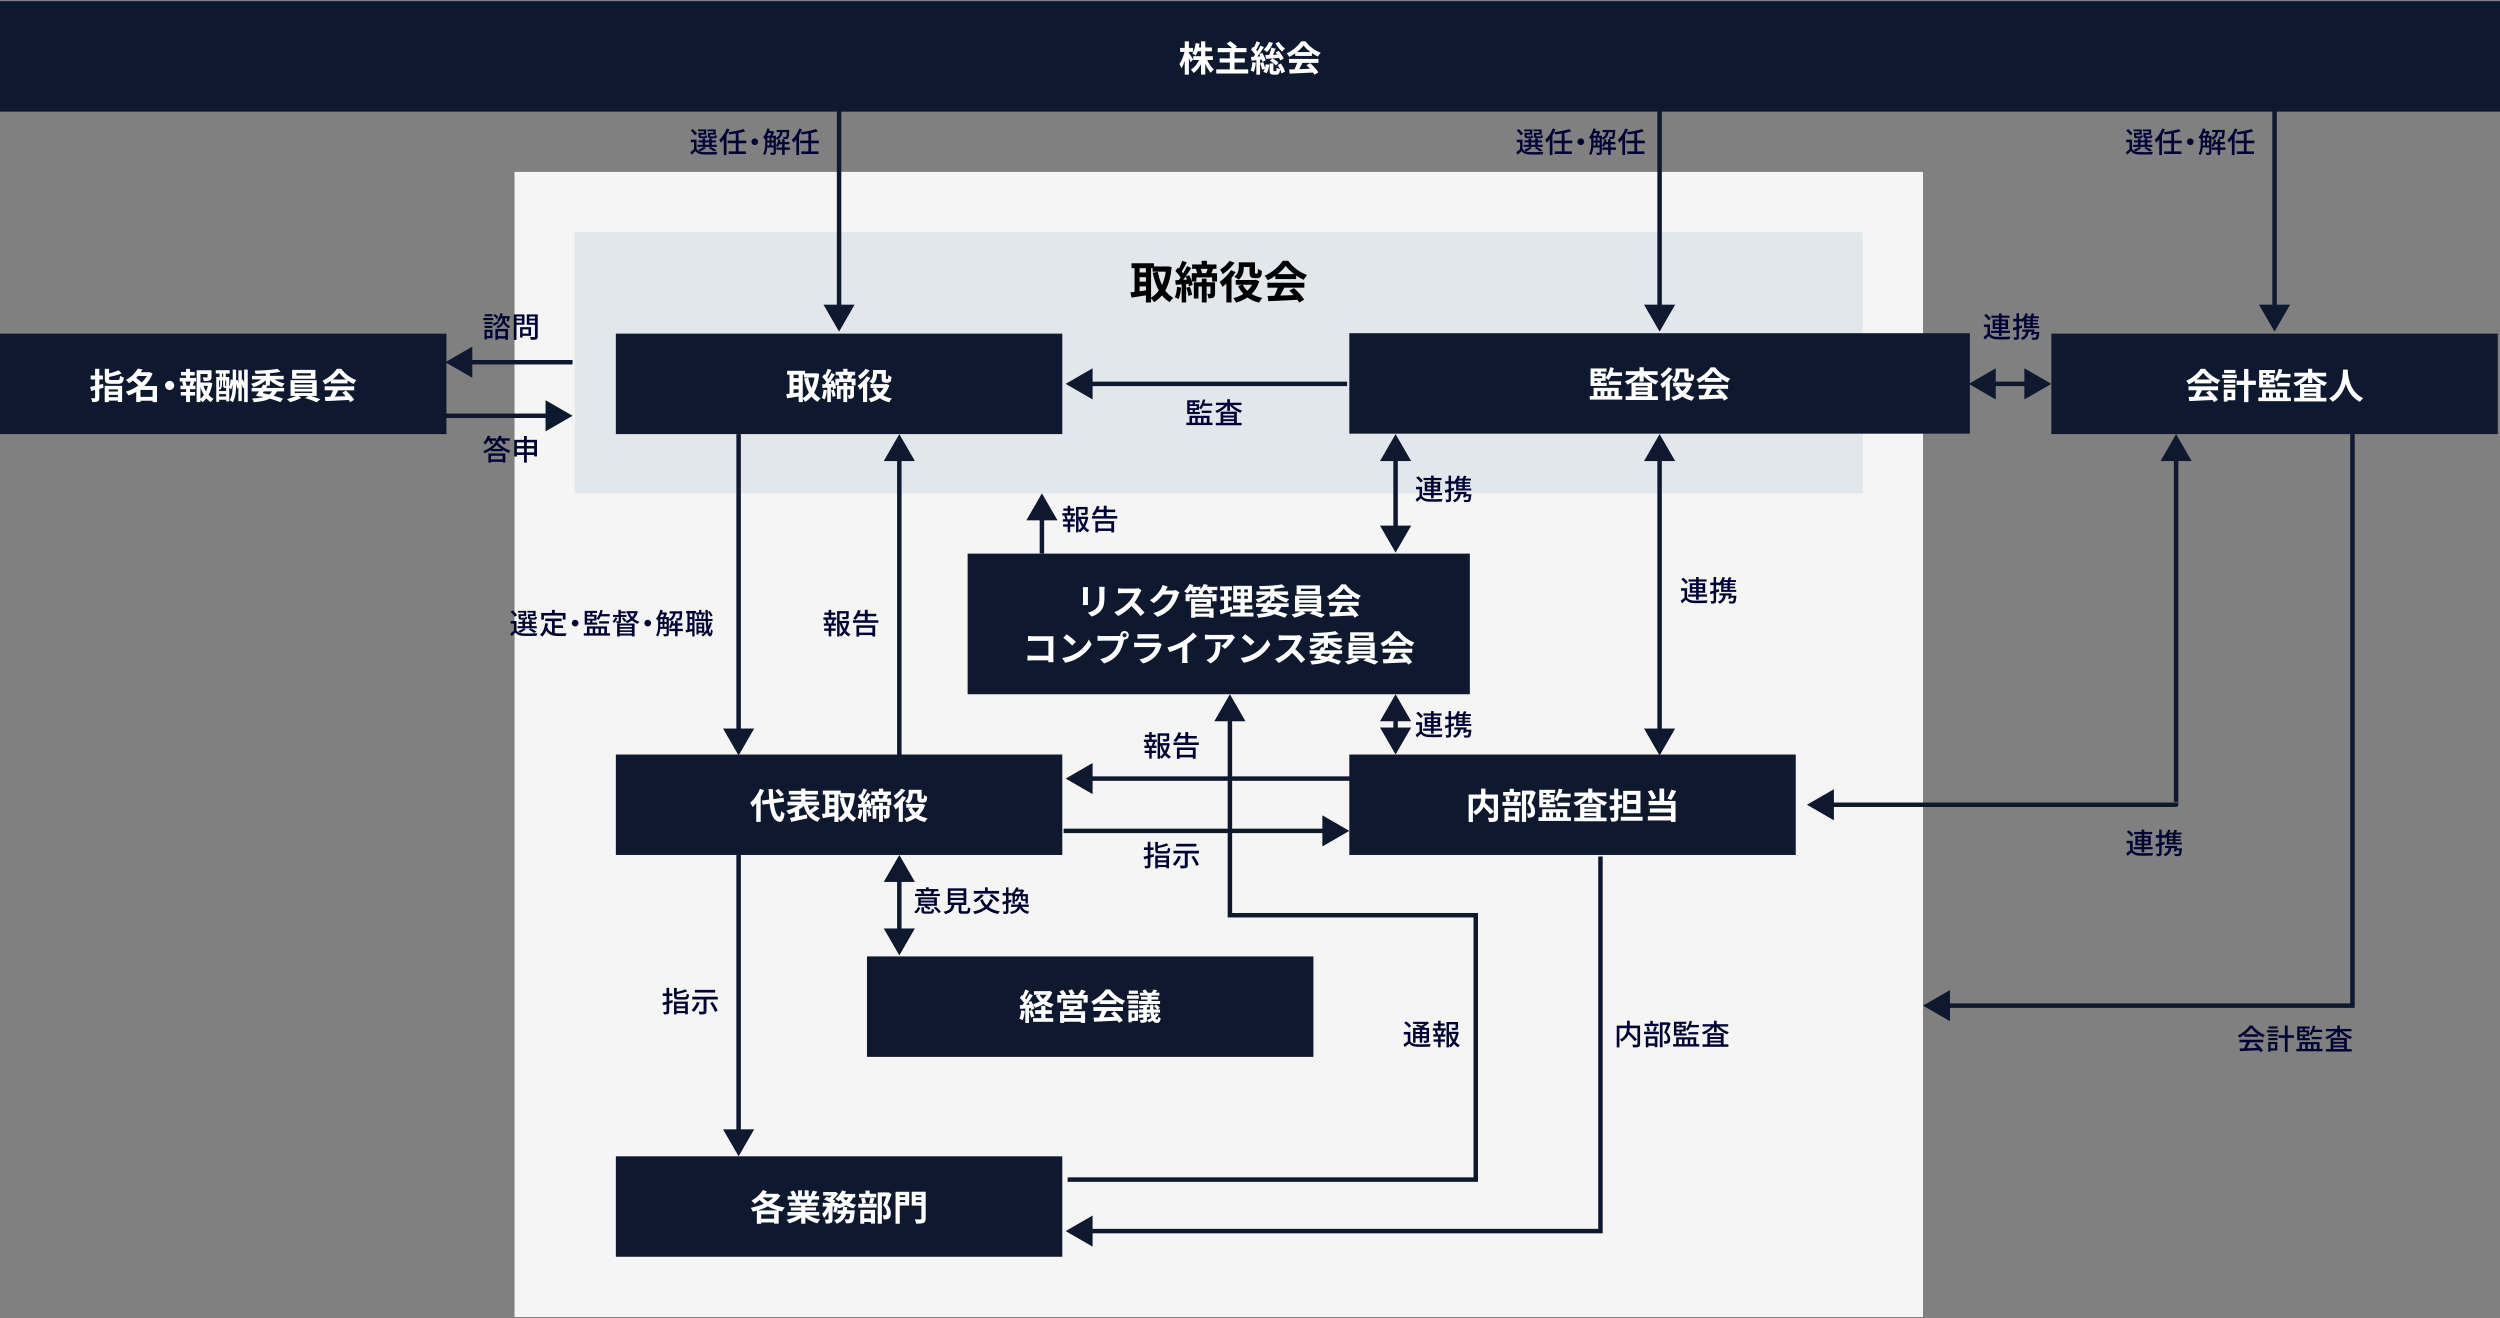 <?xml version="1.0" encoding="UTF-8"?><svg id="_レイヤー_1" xmlns="http://www.w3.org/2000/svg" viewBox="0 0 990 522"><rect x="0" y="0" width="990" height="522" fill="#808080" stroke="none"/><defs><style>.cls-1{fill:#000333;}.cls-2{fill:#f5f5f5;}.cls-3{fill:#fff;}.cls-4{fill:#e1e7eb;}.cls-5{fill:#0e182e;}.cls-6{fill:none;stroke:#0e182e;stroke-miterlimit:10;stroke-width:1.77px;}</style></defs><rect class="cls-2" x="203.75" y="68.08" width="557.76" height="453.46"/><rect class="cls-4" x="227.61" y="91.95" width="510.03" height="103.42"/><rect class="cls-5" x="243.88" y="132.12" width="176.79" height="39.78"/><rect class="cls-5" x="383.18" y="219.23" width="198.88" height="55.69"/><rect class="cls-5" x="243.88" y="298.79" width="176.79" height="39.78"/><rect class="cls-5" x="343.32" y="378.74" width="176.79" height="39.78"/><rect class="cls-5" x="243.88" y="457.9" width="176.79" height="39.78"/><rect class="cls-5" x="812.33" y="132.12" width="176.79" height="39.78"/><rect class="cls-5" y=".46" width="990" height="43.75"/><g><path class="cls-3" d="M471.51,24.65c-.16-.4-.42-1-.71-1.6v6.51h-1.64v-5.49c-.38,1.17-.83,2.22-1.33,2.96-.16-.48-.52-1.24-.79-1.7,.85-1.09,1.61-3.08,2.02-4.78h-1.74v-1.56h1.84v-2.63h1.64v2.63h1.61v1.56h-1.61v.41c.41,.52,1.44,2.15,1.67,2.56l-.96,1.13Zm6.55-.88c.62,1.44,1.61,2.89,2.62,3.73-.38,.31-.95,.91-1.22,1.32-.82-.85-1.58-2.16-2.18-3.58v4.31h-1.66v-4.19c-.78,1.46-1.77,2.73-2.9,3.55-.25-.38-.78-.98-1.13-1.29,1.32-.81,2.53-2.29,3.27-3.86h-2.33v-1.51h3.1v-1.94h-1.32c-.24,.65-.52,1.24-.83,1.71-.28-.24-.95-.65-1.32-.83,.71-.99,1.12-2.56,1.33-4.14l1.54,.27c-.08,.51-.17,1-.28,1.49h.88v-2.43h1.66v2.43h2.64v1.51h-2.64v1.94h3v1.51h-2.22Z"/><path class="cls-3" d="M494.29,27.48v1.65h-12.66v-1.65h5.38v-2.73h-4.03v-1.63h4.03v-2.45h-4.78v-1.64h5.66c-.59-.58-1.44-1.23-2.12-1.73l1.39-.96c.91,.58,2.12,1.49,2.72,2.14l-.75,.55h4.48v1.64h-4.74v2.45h4.06v1.63h-4.06v2.73h5.43Z"/><path class="cls-3" d="M497.31,24.84c-.14,1.34-.44,2.74-.85,3.65-.28-.18-.89-.47-1.22-.59,.4-.82,.59-2.09,.71-3.28l1.36,.23Zm1.67-1.17v5.9h-1.46v-5.74l-1.91,.2-.23-1.46,1-.06c.21-.27,.42-.57,.64-.88-.38-.64-1.05-1.4-1.61-1.99l.82-1.12c.11,.1,.21,.2,.33,.3,.4-.78,.79-1.71,1.03-2.45l1.44,.54c-.5,.96-1.09,2.05-1.58,2.86,.16,.18,.31,.38,.44,.57,.5-.79,.95-1.58,1.27-2.28l1.36,.64c-.78,1.19-1.73,2.59-2.62,3.71l1.25-.08c-.16-.33-.31-.62-.47-.91l1.19-.5c.57,.96,1.15,2.19,1.33,3l-1.26,.58c-.06-.27-.14-.57-.25-.91l-.71,.08Zm1.25,.93c.28,.69,.57,1.56,.75,2.23,.14-.47,.24-.96,.31-1.41l1.34,.23c-.14,1.15-.5,2.49-1.03,3.35l-1.32-.58c.21-.3,.4-.69,.55-1.15l-1.05,.35c-.11-.71-.45-1.81-.76-2.66l1.2-.37Zm3.86-7.62c-.52,1.41-1.43,2.77-2.38,3.64-.3-.28-.93-.78-1.3-1.02,.92-.71,1.68-1.84,2.09-3.01l1.58,.4Zm2.89,6.95c-.1-.28-.27-.64-.47-1-1.84,.16-3.73,.3-5.15,.4l-.28-1.51c.44-.01,.95-.03,1.5-.06,.35-.89,.71-2.04,.91-2.9l1.68,.4c-.34,.81-.71,1.68-1.06,2.45l1.63-.07c-.2-.31-.41-.61-.61-.88l1.27-.62c.75,.93,1.6,2.21,1.95,3.08l-1.37,.72Zm.23,1.22c.75,1,1.44,2.31,1.65,3.24l-1.4,.69c-.08-.44-.28-1-.55-1.57-.16,1.64-.57,2.06-1.5,2.06h-1.12c-1.29,0-1.54-.45-1.54-1.82v-2.63h1.53v2.62c0,.38,.04,.42,.28,.42h.65c.25,0,.31-.16,.34-1.36,.27,.24,.88,.47,1.3,.58-.27-.55-.58-1.12-.92-1.6l1.27-.64Zm-3.32-2.01c.92,.41,1.9,1.15,2.4,1.73l-1.1,1.03c-.48-.65-1.47-1.41-2.36-1.87l1.06-.89Zm2.55-6.56c.55,.95,1.58,2.02,2.43,2.65-.38,.28-.89,.85-1.16,1.23-.89-.79-1.99-2.16-2.64-3.3l1.37-.58Z"/><path class="cls-3" d="M512.92,21.12c-.75,.54-1.57,1.02-2.39,1.41-.2-.41-.64-1.05-.99-1.41,2.4-1.06,4.65-3.07,5.71-4.74h1.75c1.5,2.08,3.75,3.69,5.98,4.48-.42,.44-.79,1.05-1.09,1.54-.78-.37-1.6-.83-2.38-1.37v1.12h-6.61v-1.03Zm-2.5,2.21h11.7v1.56h-6.34c-.41,.83-.88,1.71-1.3,2.5,1.36-.04,2.81-.1,4.26-.16-.44-.51-.92-1.02-1.39-1.44l1.49-.78c1.26,1.1,2.57,2.57,3.24,3.64l-1.57,.95c-.14-.27-.34-.57-.57-.88-3.32,.18-6.82,.33-9.22,.44l-.23-1.64,2.14-.07c.38-.79,.78-1.73,1.08-2.56h-3.28v-1.56Zm8.5-2.72c-1.09-.82-2.07-1.74-2.72-2.62-.61,.86-1.51,1.78-2.59,2.62h5.3Z"/></g><g><path class="cls-3" d="M324.42,148.06c-.3,3.08-.98,5.52-2.04,7.41,.69,.95,1.54,1.74,2.56,2.29-.38,.31-.91,.95-1.16,1.39-.96-.58-1.75-1.3-2.43-2.16-.72,.88-1.56,1.58-2.52,2.16-.21-.37-.59-.89-.93-1.23v1.33h-1.63v-2.26c-1.63,.28-3.28,.54-4.58,.74l-.33-1.68c.38-.04,.82-.08,1.3-.14v-7.51h-.96v-1.56h7.1v1h4.23l.28-.04,1.1,.27Zm-10.16,.33v1.34h2.01v-1.34h-2.01Zm0,4.27h2.01v-1.41h-2.01v1.41Zm0,3.04c.65-.08,1.33-.18,2.01-.27v-1.27h-2.01v1.54Zm3.63,1.99c.93-.52,1.75-1.29,2.45-2.25-.86-1.57-1.47-3.47-1.91-5.6l1.61-.33c.28,1.51,.71,2.94,1.3,4.19,.55-1.22,.98-2.63,1.22-4.21h-4.17v-1.1h-.5v9.31Z"/><path class="cls-3" d="M327.43,154.52c-.11,1.34-.42,2.73-.83,3.64-.27-.17-.85-.45-1.17-.57,.41-.83,.61-2.09,.72-3.28l1.29,.21Zm11.36-4.57v2.66h-1.56v-1.3h-4.98v1.3h-1.44c.13,.38,.21,.74,.27,1.03l-1.17,.51c-.04-.24-.1-.51-.18-.81l-.72,.06v5.84h-1.41v-5.73l-1.87,.14-.17-1.46c.34-.01,.71-.04,1.12-.06,.18-.25,.38-.54,.57-.82-.37-.65-1.06-1.44-1.64-2.05l.81-1.09c.11,.1,.23,.21,.34,.33,.4-.78,.79-1.74,1.02-2.46l1.43,.5c-.51,.98-1.09,2.09-1.58,2.89,.17,.2,.33,.4,.45,.58,.47-.79,.89-1.61,1.22-2.31l1.33,.61c-.52,.86-1.13,1.81-1.75,2.7l1.1-.45c.31,.59,.61,1.29,.82,1.94v-2.55h1.71c-.1-.44-.25-.95-.42-1.34h.06s-1.23-.01-1.23-.01v-1.4h3.01v-1.16h1.68v1.16h3.01v1.4h-1c-.23,.5-.44,.96-.62,1.36h1.82Zm-9.52,2.04c-.13-.34-.27-.68-.42-.98-.25,.37-.5,.72-.75,1.05l1.17-.07Zm.91,2.26c.35,.81,.64,1.84,.72,2.55l-1.17,.38c-.06-.71-.34-1.77-.65-2.6l1.1-.33Zm7.99,2.12c0,.64-.08,1.05-.5,1.29-.4,.25-.89,.27-1.58,.27-.03-.42-.24-1.03-.41-1.43,.35,.01,.74,.01,.86,0,.13,0,.17-.04,.17-.16v-2.15h-1.22v5.05h-1.51v-5.05h-1.08v3.79h-1.47v-5.15h2.55v-1.16h1.51v1.16h2.67v3.54Zm-4.53-7.78c.18,.45,.34,.96,.42,1.36h1.27c.17-.41,.35-.92,.5-1.36h-2.19Z"/><path class="cls-3" d="M344.69,149.63c-.37,.61-.82,1.23-1.3,1.82v7.78h-1.63v-6c-.42,.41-.83,.78-1.25,1.09-.16-.37-.61-1.25-.89-1.61,1.3-.89,2.72-2.31,3.56-3.71l1.5,.62Zm-.35-2.94c-.93,1.32-2.39,2.72-3.73,3.58-.18-.37-.57-1.06-.83-1.42,1.1-.69,2.38-1.85,2.98-2.8l1.58,.64Zm7.84,5.87c-.52,1.66-1.36,2.97-2.43,4,.96,.57,2.12,.99,3.44,1.23-.38,.37-.83,1.05-1.08,1.5-1.46-.34-2.69-.89-3.71-1.63-1.06,.71-2.26,1.25-3.55,1.63-.21-.44-.61-1.08-.92-1.42,1.16-.28,2.23-.74,3.2-1.34-.68-.72-1.23-1.56-1.68-2.52l1.26-.38h-1.99v-1.51h6.03l.31-.07,1.13,.51Zm-4.89-4.53c0,1.3-.25,2.94-1.64,3.99-.28-.28-1.02-.76-1.39-.95,1.27-.89,1.43-2.12,1.43-3.08v-1.46h5.12v3.07c0,.25,0,.38,.04,.44,.04,.04,.11,.06,.2,.06h.3c.07,0,.17-.01,.21-.04,.06-.03,.11-.11,.14-.31,.03-.2,.04-.65,.06-1.17,.3,.25,.86,.52,1.26,.66-.03,.59-.1,1.25-.21,1.53-.1,.28-.27,.47-.54,.61-.21,.11-.58,.17-.85,.17h-.85c-.38,0-.81-.11-1.06-.37-.27-.27-.4-.58-.4-1.51v-1.65h-1.82v.03Zm-.31,5.6c.35,.72,.83,1.36,1.43,1.92,.59-.57,1.1-1.2,1.49-1.92h-2.91Z"/></g><rect class="cls-5" x="534.33" y="131.95" width="245.73" height="39.78"/><g><path class="cls-3" d="M642.42,156.81v1.44h-12.87v-1.44h1.5v-3.21h9.92v3.21h1.46Zm-6.15-3.95h-6.39v-6.95h6.29v1.27h-2.23v.71h1.91v1.65c.85-.99,1.44-2.53,1.77-4.1l1.46,.3c-.13,.59-.3,1.17-.5,1.73h3.72v1.41h-4.3c-.3,.62-.64,1.17-.99,1.63-.24-.23-.81-.65-1.16-.86v1.17h-1.91v.78h2.33v1.26Zm-4.87-5.67v.71h1.19v-.71h-1.19Zm3.06,1.78h-3.06v.76h3.06v-.76Zm-3.06,2.63h1.19v-.78h-1.19v.78Zm1.19,5.21h1.22v-1.91h-1.22v1.91Zm2.74-1.91v1.91h1.23v-1.91h-1.23Zm1.77-2.48v-1.4h4.84v1.4h-4.84Zm.99,2.48v1.91h1.23v-1.91h-1.23Z"/><path class="cls-3" d="M652.45,148.46c1.13,1.06,2.73,1.95,4.34,2.45-.35,.3-.83,.92-1.09,1.34-.51-.18-1-.42-1.49-.69v5.36h2.32v1.47h-12.79v-1.47h2.33v-5.39c-.52,.3-1.05,.57-1.6,.78-.24-.38-.69-.99-1.05-1.3,1.56-.51,3.11-1.46,4.2-2.55h-3.8v-1.46h5.42v-1.57h1.66v1.57h5.53v1.46h-3.99Zm1.61,3.01c-1.2-.68-2.29-1.58-3.15-2.6v2.22h-1.66v-2.28c-.83,1.03-1.9,1.95-3.07,2.66h7.88Zm-1.58,1.37h-4.75v.57h4.75v-.57Zm-4.75,2.32h4.75v-.59h-4.75v.59Zm4.75,1.75v-.59h-4.75v.59h4.75Z"/><path class="cls-3" d="M662.55,149.03c-.37,.61-.82,1.23-1.3,1.82v7.78h-1.63v-6c-.42,.41-.83,.78-1.25,1.09-.16-.37-.61-1.25-.89-1.61,1.3-.89,2.72-2.31,3.56-3.71l1.5,.62Zm-.35-2.94c-.93,1.32-2.39,2.72-3.73,3.58-.18-.37-.57-1.06-.83-1.41,1.1-.69,2.38-1.85,2.98-2.8l1.58,.64Zm7.84,5.87c-.52,1.66-1.36,2.97-2.43,4,.96,.57,2.12,.99,3.44,1.23-.38,.37-.83,1.05-1.08,1.5-1.46-.34-2.69-.89-3.71-1.63-1.06,.71-2.26,1.25-3.55,1.63-.21-.44-.61-1.08-.92-1.42,1.16-.28,2.23-.74,3.2-1.34-.68-.72-1.23-1.56-1.68-2.52l1.26-.38h-1.99v-1.51h6.03l.31-.07,1.13,.51Zm-4.89-4.53c0,1.3-.25,2.94-1.64,3.99-.28-.28-1.02-.76-1.39-.95,1.27-.89,1.43-2.12,1.43-3.08v-1.46h5.12v3.07c0,.25,0,.38,.04,.44,.04,.04,.11,.06,.2,.06h.3c.07,0,.17-.01,.21-.04,.06-.03,.11-.11,.14-.31,.03-.2,.04-.65,.06-1.17,.3,.25,.86,.52,1.26,.66-.03,.59-.1,1.25-.21,1.53-.1,.28-.27,.47-.54,.61-.21,.11-.58,.17-.85,.17h-.85c-.38,0-.81-.11-1.06-.37-.27-.27-.4-.58-.4-1.51v-1.65h-1.82v.03Zm-.31,5.6c.35,.72,.83,1.36,1.43,1.92,.59-.57,1.1-1.2,1.49-1.92h-2.91Z"/><path class="cls-3" d="M675.12,150.19c-.75,.54-1.57,1.02-2.39,1.42-.2-.41-.64-1.05-.99-1.42,2.4-1.06,4.65-3.07,5.71-4.74h1.75c1.5,2.08,3.75,3.69,5.98,4.48-.42,.44-.79,1.05-1.09,1.54-.78-.37-1.6-.83-2.38-1.37v1.12h-6.61v-1.03Zm-2.5,2.21h11.7v1.56h-6.34c-.41,.83-.88,1.71-1.3,2.5,1.36-.04,2.81-.1,4.26-.16-.44-.51-.92-1.02-1.39-1.44l1.49-.78c1.26,1.1,2.57,2.57,3.24,3.63l-1.57,.95c-.14-.27-.34-.57-.57-.88-3.32,.18-6.82,.33-9.22,.44l-.23-1.64,2.14-.07c.38-.79,.78-1.73,1.08-2.56h-3.28v-1.56Zm8.5-2.72c-1.09-.82-2.07-1.74-2.72-2.62-.61,.86-1.51,1.78-2.59,2.62h5.3Z"/></g><g><path class="cls-3" d="M869.14,150.79c-.75,.54-1.57,1.02-2.39,1.42-.2-.41-.64-1.05-.99-1.42,2.4-1.06,4.65-3.07,5.71-4.74h1.75c1.5,2.08,3.75,3.69,5.98,4.48-.42,.44-.79,1.05-1.09,1.54-.78-.37-1.6-.83-2.38-1.37v1.12h-6.61v-1.03Zm-2.5,2.21h11.7v1.56h-6.34c-.41,.83-.88,1.71-1.3,2.5,1.36-.04,2.81-.1,4.26-.16-.44-.51-.92-1.02-1.39-1.44l1.49-.78c1.26,1.1,2.57,2.57,3.24,3.63l-1.57,.95c-.14-.27-.34-.57-.57-.88-3.32,.18-6.82,.33-9.22,.44l-.23-1.64,2.14-.07c.38-.79,.78-1.73,1.08-2.56h-3.28v-1.56Zm8.5-2.72c-1.09-.82-2.07-1.74-2.72-2.62-.61,.86-1.51,1.78-2.59,2.62h5.3Z"/><path class="cls-3" d="M885.76,149.7h-5.79v-1.33h5.79v1.33Zm-.61,8.8h-3.08v.55h-1.46v-4.82h4.54v4.27Zm-4.5-8.16h4.54v1.29h-4.54v-1.29Zm0,1.94h4.54v1.26h-4.54v-1.26Zm4.57-4.53h-4.48v-1.27h4.48v1.27Zm-3.15,7.81v1.63h1.61v-1.63h-1.61Zm11.25-3.13h-2.96v6.82h-1.7v-6.82h-2.96v-1.67h2.96v-4.67h1.7v4.67h2.96v1.67Z"/><path class="cls-3" d="M907.16,157.41v1.44h-12.87v-1.44h1.5v-3.21h9.92v3.21h1.46Zm-6.15-3.95h-6.39v-6.95h6.29v1.27h-2.23v.71h1.91v1.66c.85-.99,1.44-2.53,1.77-4.1l1.46,.3c-.13,.59-.3,1.17-.5,1.73h3.72v1.41h-4.3c-.3,.62-.64,1.17-.99,1.63-.24-.23-.81-.65-1.16-.86v1.17h-1.91v.78h2.33v1.26Zm-4.87-5.67v.71h1.19v-.71h-1.19Zm3.06,1.78h-3.06v.76h3.06v-.76Zm-3.06,2.63h1.19v-.78h-1.19v.78Zm1.19,5.21h1.22v-1.91h-1.22v1.91Zm2.74-1.91v1.91h1.23v-1.91h-1.23Zm1.77-2.48v-1.4h4.84v1.4h-4.84Zm.99,2.48v1.91h1.23v-1.91h-1.23Z"/><path class="cls-3" d="M917.19,149.06c1.13,1.06,2.73,1.95,4.34,2.45-.35,.3-.83,.92-1.09,1.34-.51-.18-1-.42-1.49-.69v5.36h2.32v1.47h-12.79v-1.47h2.33v-5.39c-.52,.3-1.05,.57-1.6,.78-.24-.38-.69-.99-1.05-1.3,1.56-.51,3.11-1.46,4.2-2.55h-3.8v-1.46h5.42v-1.57h1.66v1.57h5.53v1.46h-3.99Zm1.61,3.01c-1.2-.68-2.29-1.58-3.15-2.6v2.22h-1.66v-2.28c-.83,1.03-1.9,1.95-3.07,2.66h7.88Zm-1.58,1.37h-4.75v.57h4.75v-.57Zm-4.75,2.32h4.75v-.59h-4.75v.59Zm4.75,1.75v-.59h-4.75v.59h4.75Z"/><path class="cls-3" d="M929.76,146.36c-.01,.23-.03,.51-.04,.81,.11,1.95,.82,8.05,6.1,10.52-.52,.4-1.03,.98-1.3,1.43-3.2-1.58-4.78-4.5-5.57-7.1-.76,2.55-2.25,5.28-5.23,7.1-.3-.44-.85-.95-1.42-1.34,5.64-3.13,5.45-9.55,5.54-11.42h1.92Z"/></g><g><path class="cls-3" d="M430.81,233.59v4.78c0,.35,.01,.91,.04,1.23h-2.05c.01-.27,.07-.82,.07-1.24v-4.77c0-.27-.01-.76-.06-1.09h2.04c-.03,.33-.04,.64-.04,1.09Zm6.55,.21v2.8c0,3.04-.59,4.36-1.64,5.52-.93,1.02-2.41,1.71-3.44,2.04l-1.47-1.56c1.4-.33,2.55-.86,3.39-1.78,.98-1.06,1.16-2.12,1.16-4.33v-2.69c0-.57-.03-1.02-.08-1.42h2.14c-.03,.4-.06,.85-.06,1.42Z"/><path class="cls-3" d="M451.5,234.65c-.48,1.1-1.27,2.62-2.22,3.89,1.4,1.22,3.11,3.03,3.95,4.04l-1.61,1.4c-.92-1.27-2.24-2.72-3.56-4-1.5,1.58-3.38,3.06-5.32,3.97l-1.46-1.53c2.28-.85,4.47-2.57,5.8-4.06,.93-1.06,1.8-2.46,2.11-3.47h-4.8c-.59,0-1.37,.08-1.67,.1v-2.01c.38,.06,1.25,.1,1.67,.1h4.99c.61,0,1.17-.08,1.46-.18l1.16,.86c-.11,.16-.37,.59-.5,.88Z"/><path class="cls-3" d="M461.58,233.77s-.03,.04-.04,.07h2.84c.44,0,.91-.07,1.23-.17l1.44,.89c-.16,.27-.35,.66-.47,1.02-.38,1.26-1.19,3.14-2.46,4.72-1.34,1.64-3.05,2.94-5.71,3.99l-1.67-1.5c2.9-.86,4.47-2.09,5.7-3.49,.96-1.1,1.78-2.8,2.01-3.86h-3.97c-.95,1.23-2.18,2.48-3.56,3.42l-1.58-1.17c2.48-1.51,3.71-3.34,4.41-4.55,.21-.35,.51-1,.64-1.49l2.07,.68c-.33,.5-.69,1.13-.86,1.44Z"/><path class="cls-3" d="M482.06,233.69h-2.33c.24,.34,.47,.68,.59,.95l-1.56,.44c-.16-.37-.51-.92-.85-1.39h-.82c-.25,.33-.52,.61-.78,.86v.76h5.42v2.8h-1.64v-1.54h-9.01v1.54h-1.58v-2.8h5.21v-.99h.62c-.25-.14-.52-.27-.71-.35,.11-.08,.24-.18,.35-.28h-1.65c.2,.34,.37,.68,.47,.93l-1.51,.42c-.11-.35-.37-.89-.65-1.36h-.23c-.37,.52-.76,.99-1.13,1.36-.33-.27-.99-.72-1.37-.91,.85-.71,1.66-1.8,2.08-2.87l1.57,.42c-.1,.23-.21,.45-.33,.68h3.14v.95c.57-.58,1.05-1.32,1.34-2.05l1.6,.38c-.1,.24-.21,.48-.34,.72h4.1v1.32Zm-8.76,7.27h7.27v3.65h-1.67v-.38h-5.6v.38h-1.61v-7.46h7.81v3.15h-6.2v.65Zm0-2.59v.74h4.53v-.74h-4.53Zm0,3.82v.79h5.6v-.79h-5.6Z"/><path class="cls-3" d="M487.99,241.76c-1.56,.55-3.25,1.09-4.61,1.53l-.38-1.71c.5-.13,1.07-.28,1.73-.47v-3.32h-1.43v-1.54h1.43v-2.49h-1.56v-1.57h4.67v1.57h-1.51v2.49h1.27v1.54h-1.27v2.83c.47-.14,.93-.28,1.39-.44l.28,1.58Zm8.4,.86v1.53h-9.09v-1.53h3.9v-1.34h-2.93v-1.51h2.93v-1.22h-2.83v-6.58h7.38v6.58h-2.84v1.22h3v1.51h-3v1.34h3.48Zm-6.51-8.03h1.46v-1.19h-1.46v1.19Zm0,2.53h1.46v-1.22h-1.46v1.22Zm4.27-3.72h-1.4v1.19h1.4v-1.19Zm0,2.5h-1.4v1.22h1.4v-1.22Z"/><path class="cls-3" d="M504.63,238h-1.2l.27,.07c-.17,.28-.35,.58-.55,.88h7.13v1.39h-2.87c-.34,.68-.74,1.26-1.23,1.74,1.42,.38,2.69,.78,3.66,1.13l-1.03,1.39c-1.09-.44-2.55-.93-4.19-1.4-1.56,.81-3.64,1.17-6.35,1.42-.11-.5-.4-1.09-.66-1.47,1.84-.08,3.35-.25,4.58-.59-.41-.1-.83-.2-1.27-.3l-.16,.21-1.63-.5c.35-.45,.76-1.02,1.19-1.63h-2.9v-1.39h3.82c.28-.45,.57-.91,.81-1.32l.95,.25v-2c-1.26,1.25-3.01,2.22-4.81,2.76-.23-.38-.66-.99-1-1.3,1.46-.34,2.94-.99,4.05-1.78h-3.68v-1.37h5.45v-.93c-1.39,.08-2.77,.13-4.07,.13-.03-.37-.2-.95-.35-1.29,3.2-.04,6.97-.27,9.08-.71l1.22,1.16c-1.23,.27-2.69,.45-4.23,.59v1.05h5.43v1.37h-3.63c1.1,.74,2.57,1.34,4.03,1.66-.35,.33-.83,.98-1.08,1.39-1.75-.51-3.48-1.47-4.75-2.69v2.08Zm-2.39,2.33l-.45,.67c.85,.18,1.7,.38,2.53,.58,.48-.34,.88-.75,1.2-1.25h-3.28Z"/><path class="cls-3" d="M520.87,242.13c1.33,.4,2.81,.91,3.79,1.3l-1.49,1.19c-1.09-.51-3.04-1.2-4.54-1.64l1.19-.85h-3.86l1.09,.76c-1.15,.67-2.96,1.34-4.38,1.7-.31-.35-.89-.88-1.27-1.2,1.23-.27,2.69-.78,3.65-1.26h-2.22v-6.25h10.34v6.25h-2.29Zm1.8-6.78h-9.21v-3.54h9.21v3.54Zm-8.18,2.28h6.93v-.61h-6.93v.61Zm0,1.67h6.93v-.59h-6.93v.59Zm0,1.7h6.93v-.62h-6.93v.62Zm6.38-7.86h-5.71v.92h5.71v-.92Z"/><path class="cls-3" d="M528.83,236.13c-.75,.54-1.57,1.02-2.39,1.42-.2-.41-.64-1.05-.99-1.42,2.4-1.06,4.65-3.07,5.71-4.74h1.75c1.5,2.08,3.75,3.69,5.98,4.48-.42,.44-.79,1.05-1.09,1.54-.78-.37-1.6-.83-2.38-1.37v1.12h-6.61v-1.03Zm-2.5,2.21h11.7v1.56h-6.34c-.41,.83-.88,1.71-1.3,2.5,1.36-.04,2.81-.1,4.26-.16-.44-.51-.92-1.02-1.39-1.44l1.49-.78c1.26,1.1,2.57,2.57,3.24,3.63l-1.57,.95c-.14-.27-.34-.57-.57-.88-3.32,.18-6.82,.33-9.22,.44l-.23-1.64,2.14-.07c.38-.79,.78-1.73,1.08-2.56h-3.28v-1.56Zm8.5-2.72c-1.09-.82-2.07-1.74-2.72-2.62-.61,.86-1.51,1.78-2.59,2.62h5.3Z"/><path class="cls-3" d="M408.8,251.97h7.13c.41,0,1-.01,1.24-.03-.01,.33-.04,.89-.04,1.3v7.33c0,.5,.03,1.25,.06,1.67h-2.05c.01-.23,.01-.47,.01-.74h-6.45c-.55,0-1.36,.04-1.82,.08v-2.02c.5,.04,1.13,.08,1.77,.08h6.52v-5.86h-6.35c-.59,0-1.36,.03-1.75,.06v-1.97c.52,.06,1.26,.08,1.74,.08Z"/><path class="cls-3" d="M426.04,258.74c2.42-1.43,4.26-3.59,5.15-5.5l1.1,1.99c-1.08,1.91-2.96,3.86-5.23,5.23-1.43,.86-3.25,1.65-5.25,1.99l-1.19-1.87c2.21-.31,4.05-1.03,5.42-1.85Zm0-4.57l-1.44,1.47c-.74-.79-2.5-2.33-3.54-3.06l1.33-1.41c.99,.67,2.83,2.14,3.65,3Z"/><path class="cls-3" d="M445.32,249.86c.92,0,1.68,.76,1.68,1.7s-.76,1.68-1.68,1.68c-.06,0-.13,0-.18-.01-.04,.16-.07,.3-.11,.42-.33,1.39-.93,3.58-2.12,5.15-1.27,1.7-3.17,3.1-5.69,3.92l-1.54-1.7c2.8-.65,4.4-1.88,5.54-3.32,.93-1.17,1.47-2.77,1.66-3.99h-6.58c-.65,0-1.33,.03-1.68,.06v-2c.41,.06,1.22,.11,1.68,.11h6.55c.2,0,.51-.01,.81-.06-.01-.08-.03-.17-.03-.27,0-.93,.76-1.7,1.7-1.7Zm0,2.5c.44,0,.81-.37,.81-.81s-.37-.82-.81-.82-.82,.37-.82,.82,.37,.81,.82,.81Z"/><path class="cls-3" d="M459.79,255.77c-.42,1.37-1.03,2.74-2.09,3.92-1.43,1.58-3.24,2.55-5.05,3.06l-1.4-1.6c2.12-.44,3.82-1.37,4.89-2.47,.76-.78,1.2-1.66,1.46-2.45h-6.83c-.34,0-1.05,.01-1.64,.07v-1.84c.59,.04,1.2,.08,1.64,.08h7c.45,0,.83-.06,1.03-.14l1.26,.78c-.1,.18-.21,.44-.27,.59Zm-7.89-4.62h5.45c.44,0,1.13-.01,1.53-.07v1.83c-.38-.03-1.05-.04-1.56-.04h-5.42c-.45,0-1.06,.01-1.47,.04v-1.83c.4,.06,.99,.07,1.47,.07Z"/><path class="cls-3" d="M468.47,253.89c1.46-.91,3.07-2.32,3.99-3.44l1.53,1.46c-1.08,1.06-2.43,2.16-3.81,3.07v5.71c0,.62,.03,1.5,.13,1.85h-2.24c.06-.34,.1-1.23,.1-1.85v-4.53c-1.46,.76-3.25,1.53-4.99,2.04l-.89-1.78c2.53-.65,4.61-1.57,6.18-2.53Z"/><path class="cls-3" d="M488.51,253.08c-.67,1.1-2.01,2.89-3.4,3.88l-1.47-1.17c1.13-.69,2.24-1.94,2.6-2.63h-7.37c-.59,0-1.06,.04-1.73,.1v-1.97c.54,.08,1.13,.14,1.73,.14h7.62c.4,0,1.17-.04,1.44-.13l1.12,1.05c-.16,.18-.42,.52-.55,.74Zm-9.14,9.63l-1.66-1.34c.45-.16,.96-.4,1.49-.78,1.8-1.24,2.14-2.74,2.14-5.06,0-.44-.03-.82-.1-1.27h2.05c0,3.51-.07,6.39-3.92,8.46Z"/><path class="cls-3" d="M496.75,258.74c2.42-1.43,4.26-3.59,5.15-5.5l1.1,1.99c-1.08,1.91-2.96,3.86-5.23,5.23-1.43,.86-3.25,1.65-5.25,1.99l-1.19-1.87c2.21-.31,4.05-1.03,5.42-1.85Zm0-4.57l-1.44,1.47c-.74-.79-2.5-2.33-3.54-3.06l1.33-1.41c.99,.67,2.83,2.14,3.65,3Z"/><path class="cls-3" d="M515.14,253.21c-.48,1.1-1.27,2.62-2.22,3.89,1.4,1.22,3.11,3.03,3.95,4.04l-1.61,1.4c-.92-1.27-2.24-2.72-3.56-4-1.5,1.58-3.38,3.06-5.32,3.97l-1.46-1.53c2.28-.85,4.47-2.57,5.8-4.06,.93-1.06,1.8-2.46,2.11-3.47h-4.8c-.59,0-1.37,.08-1.67,.1v-2.01c.38,.06,1.25,.1,1.67,.1h4.99c.61,0,1.17-.08,1.46-.18l1.16,.86c-.11,.16-.37,.59-.5,.88Z"/><path class="cls-3" d="M525.84,256.56h-1.2l.27,.07c-.17,.28-.35,.58-.55,.88h7.13v1.39h-2.87c-.34,.68-.74,1.26-1.23,1.74,1.42,.38,2.69,.78,3.66,1.13l-1.03,1.39c-1.09-.44-2.55-.93-4.19-1.4-1.56,.81-3.64,1.17-6.35,1.41-.11-.5-.4-1.09-.66-1.47,1.84-.08,3.35-.25,4.58-.59-.41-.1-.83-.2-1.27-.3l-.16,.21-1.63-.5c.35-.45,.76-1.02,1.19-1.63h-2.9v-1.39h3.82c.28-.45,.57-.91,.81-1.32l.95,.25v-2c-1.26,1.25-3.01,2.22-4.81,2.76-.23-.38-.66-.99-1-1.3,1.46-.34,2.94-.99,4.05-1.78h-3.68v-1.37h5.45v-.93c-1.39,.08-2.77,.13-4.07,.13-.03-.37-.2-.95-.35-1.29,3.2-.04,6.97-.27,9.08-.71l1.22,1.16c-1.23,.27-2.69,.45-4.23,.59v1.05h5.43v1.37h-3.63c1.1,.74,2.57,1.34,4.03,1.66-.35,.33-.83,.98-1.08,1.39-1.75-.51-3.48-1.47-4.75-2.69v2.08Zm-2.39,2.33l-.45,.67c.85,.18,1.7,.38,2.53,.58,.48-.34,.88-.75,1.2-1.25h-3.28Z"/><path class="cls-3" d="M542.08,260.69c1.33,.4,2.81,.91,3.79,1.3l-1.49,1.19c-1.09-.51-3.04-1.2-4.54-1.64l1.19-.85h-3.86l1.09,.76c-1.15,.66-2.96,1.34-4.38,1.7-.31-.35-.89-.88-1.27-1.2,1.23-.27,2.69-.78,3.65-1.26h-2.22v-6.25h10.34v6.25h-2.29Zm1.8-6.78h-9.21v-3.54h9.21v3.54Zm-8.18,2.28h6.93v-.61h-6.93v.61Zm0,1.67h6.93v-.59h-6.93v.59Zm0,1.7h6.93v-.62h-6.93v.62Zm6.38-7.86h-5.71v.92h5.71v-.92Z"/><path class="cls-3" d="M550.04,254.7c-.75,.54-1.57,1.02-2.39,1.42-.2-.41-.64-1.05-.99-1.42,2.4-1.06,4.65-3.07,5.71-4.74h1.75c1.5,2.08,3.75,3.69,5.98,4.48-.42,.44-.79,1.05-1.09,1.54-.78-.37-1.6-.83-2.38-1.37v1.12h-6.61v-1.03Zm-2.5,2.21h11.7v1.56h-6.34c-.41,.83-.88,1.71-1.3,2.5,1.36-.04,2.81-.1,4.26-.16-.44-.51-.92-1.02-1.39-1.44l1.49-.78c1.26,1.1,2.57,2.57,3.24,3.63l-1.57,.95c-.14-.27-.34-.57-.57-.88-3.32,.18-6.82,.33-9.22,.44l-.23-1.64,2.14-.07c.38-.79,.78-1.73,1.08-2.56h-3.28v-1.56Zm8.5-2.72c-1.09-.82-2.07-1.74-2.72-2.62-.61,.86-1.51,1.78-2.59,2.62h5.3Z"/></g><g><path class="cls-3" d="M302.55,312.92c-.37,.86-.81,1.74-1.32,2.6v9.94h-1.75v-7.43c-.48,.59-.96,1.13-1.47,1.58-.16-.4-.64-1.3-.93-1.71,1.53-1.3,3.01-3.38,3.86-5.52l1.61,.52Zm3.88,5.12c.4,3.14,1.15,5.23,2.28,5.38,.33,.03,.5-.68,.61-2.25,.31,.37,1.06,.79,1.37,.96-.35,2.73-1.12,3.38-1.91,3.34-2.39-.23-3.51-2.89-4.02-7.2l-2.79,.38-.24-1.63,2.86-.38c-.1-1.27-.18-2.66-.23-4.14h1.71c.03,1.39,.08,2.72,.18,3.92l4.03-.52,.24,1.58-4.1,.57Zm2.53-2.5c-.35-.67-1.2-1.66-1.94-2.38l1.26-.78c.75,.68,1.63,1.61,2.04,2.28l-1.36,.88Z"/><path class="cls-3" d="M324.34,320.17c-.89,.64-1.94,1.29-2.82,1.75,.83,.93,1.94,1.63,3.34,2.02-.37,.35-.85,1.03-1.09,1.5-2.98-1.02-4.54-3.17-5.47-6.31-.54,.51-1.17,.99-1.85,1.43v2.63c1-.21,2.06-.44,3.08-.67l.16,1.53c-2.22,.52-4.6,1.02-6.35,1.4l-.5-1.56c.55-.1,1.22-.23,1.92-.37v-2.02c-.78,.38-1.57,.69-2.35,.93-.24-.38-.72-1.02-1.07-1.36,1.68-.44,3.49-1.25,4.82-2.17h-4.3v-1.43h5.39v-.79h-4.2v-1.34h4.2v-.72h-4.87v-1.43h4.87v-.93h1.68v.93h4.98v1.43h-4.98v.72h4.43v1.34h-4.43v.79h5.43v1.43h-4.5c.23,.69,.5,1.32,.85,1.9,.79-.52,1.64-1.16,2.22-1.7l1.4,1.05Z"/><path class="cls-3" d="M338.56,314.3c-.3,3.08-.98,5.52-2.04,7.41,.69,.95,1.54,1.74,2.56,2.29-.38,.31-.91,.95-1.16,1.39-.96-.58-1.75-1.3-2.43-2.16-.72,.88-1.56,1.58-2.52,2.16-.21-.37-.59-.89-.93-1.23v1.33h-1.63v-2.26c-1.63,.28-3.28,.54-4.58,.74l-.33-1.68c.38-.04,.82-.08,1.3-.14v-7.51h-.96v-1.56h7.1v1h4.23l.28-.04,1.1,.27Zm-10.16,.33v1.34h2.01v-1.34h-2.01Zm0,4.27h2.01v-1.41h-2.01v1.41Zm0,3.04c.65-.08,1.33-.18,2.01-.27v-1.27h-2.01v1.54Zm3.63,1.99c.93-.52,1.75-1.29,2.45-2.25-.86-1.57-1.47-3.47-1.91-5.6l1.61-.33c.28,1.51,.71,2.94,1.3,4.19,.55-1.22,.98-2.63,1.22-4.21h-4.17v-1.1h-.5v9.31Z"/><path class="cls-3" d="M341.57,320.76c-.11,1.34-.42,2.73-.83,3.64-.27-.17-.85-.45-1.17-.57,.41-.83,.61-2.09,.72-3.28l1.29,.21Zm11.36-4.57v2.66h-1.56v-1.3h-4.98v1.3h-1.44c.13,.38,.21,.74,.27,1.03l-1.17,.51c-.04-.24-.1-.51-.18-.81l-.72,.06v5.84h-1.41v-5.73l-1.87,.14-.17-1.46c.34-.01,.71-.04,1.12-.06,.18-.25,.38-.54,.57-.82-.37-.65-1.06-1.44-1.64-2.05l.81-1.09c.11,.1,.23,.21,.34,.33,.4-.78,.79-1.74,1.02-2.46l1.43,.5c-.51,.98-1.09,2.09-1.58,2.89,.17,.2,.33,.4,.45,.58,.47-.79,.89-1.61,1.22-2.31l1.33,.61c-.52,.86-1.13,1.81-1.75,2.7l1.1-.45c.31,.59,.61,1.29,.82,1.94v-2.55h1.71c-.1-.44-.25-.95-.42-1.34h.06s-1.23-.01-1.23-.01v-1.4h3.01v-1.16h1.68v1.16h3.01v1.4h-1c-.23,.5-.44,.96-.62,1.36h1.82Zm-9.52,2.04c-.13-.34-.27-.68-.42-.98-.25,.37-.5,.72-.75,1.05l1.17-.07Zm.9,2.26c.35,.81,.64,1.84,.72,2.55l-1.17,.38c-.06-.71-.34-1.77-.65-2.6l1.1-.33Zm7.99,2.12c0,.64-.08,1.05-.5,1.29-.4,.25-.89,.27-1.58,.27-.03-.42-.24-1.03-.41-1.43,.35,.01,.74,.01,.86,0,.13,0,.17-.04,.17-.16v-2.15h-1.22v5.05h-1.51v-5.05h-1.08v3.79h-1.47v-5.15h2.55v-1.16h1.51v1.16h2.67v3.54Zm-4.53-7.78c.18,.45,.34,.96,.42,1.36h1.27c.17-.41,.35-.92,.5-1.36h-2.19Z"/><path class="cls-3" d="M358.83,315.87c-.37,.61-.82,1.23-1.3,1.82v7.78h-1.63v-6c-.42,.41-.83,.78-1.25,1.09-.16-.37-.61-1.25-.89-1.61,1.3-.89,2.72-2.31,3.56-3.71l1.5,.62Zm-.35-2.94c-.93,1.32-2.39,2.72-3.73,3.58-.18-.37-.57-1.06-.83-1.42,1.1-.69,2.38-1.85,2.98-2.8l1.58,.64Zm7.84,5.87c-.52,1.66-1.36,2.97-2.43,4,.96,.57,2.12,.99,3.44,1.23-.38,.37-.83,1.05-1.08,1.5-1.46-.34-2.69-.89-3.71-1.63-1.06,.71-2.26,1.25-3.55,1.63-.21-.44-.61-1.08-.92-1.42,1.16-.28,2.23-.74,3.2-1.34-.68-.72-1.23-1.56-1.68-2.52l1.26-.38h-1.99v-1.51h6.03l.31-.07,1.13,.51Zm-4.89-4.53c0,1.3-.25,2.94-1.64,3.99-.28-.28-1.02-.76-1.39-.95,1.27-.89,1.43-2.12,1.43-3.08v-1.46h5.12v3.07c0,.25,0,.38,.04,.44,.04,.04,.11,.06,.2,.06h.3c.07,0,.17-.01,.21-.04,.06-.03,.11-.11,.14-.31,.03-.2,.04-.65,.06-1.17,.3,.25,.86,.52,1.26,.67-.03,.59-.1,1.25-.21,1.53-.1,.28-.27,.47-.54,.61-.21,.11-.58,.17-.85,.17h-.85c-.38,0-.81-.11-1.06-.37-.27-.27-.4-.58-.4-1.51v-1.66h-1.82v.03Zm-.31,5.6c.35,.72,.83,1.36,1.43,1.92,.59-.57,1.1-1.2,1.49-1.92h-2.91Z"/></g><g><path class="cls-3" d="M405.82,400.35c-.14,1.33-.44,2.74-.85,3.65-.3-.18-.92-.48-1.29-.61,.41-.83,.64-2.09,.75-3.28l1.39,.24Zm10.88-7.43c-.51,1.5-1.3,2.7-2.31,3.66,.85,.48,1.83,.85,2.9,1.08-.35,.33-.81,.96-1.03,1.36-1.19-.33-2.25-.79-3.15-1.42-.96,.64-2.05,1.12-3.22,1.49-.18-.38-.57-1-.89-1.36,.27,.61,.5,1.22,.58,1.67l-1.19,.54c-.04-.21-.1-.45-.18-.72l-.72,.06v5.79h-1.46v-5.69l-2.05,.13-.14-1.46,1.02-.04c.21-.27,.44-.58,.67-.91-.41-.61-1.09-1.36-1.67-1.92l.81-1.15c.1,.08,.21,.18,.33,.28,.4-.78,.79-1.71,1.03-2.46l1.46,.54c-.51,.96-1.08,2.05-1.58,2.84,.18,.2,.34,.4,.48,.57,.48-.79,.93-1.6,1.26-2.29l1.37,.64c-.78,1.23-1.75,2.66-2.64,3.8l1.36-.06c-.16-.35-.33-.71-.5-1.02l1.12-.47c.23,.4,.45,.85,.65,1.3,1.02-.27,1.97-.67,2.81-1.17-.67-.67-1.22-1.43-1.67-2.31l.91-.3h-1.61v-1.44h5.86l.3-.07,1.13,.51Zm-8.01,7.07c.35,.81,.72,1.84,.88,2.55l-1.24,.45c-.13-.71-.5-1.8-.82-2.63l1.19-.37Zm5.29,3.18h3.1v1.47h-7.99v-1.47h3.24v-1.65h-2.41v-1.49h2.41v-1.68h1.65v1.68h2.52v1.49h-2.52v1.65Zm-2.31-9.25c.34,.62,.81,1.19,1.36,1.68,.55-.5,1.02-1.06,1.39-1.68h-2.74Z"/><path class="cls-3" d="M430.72,394.02v3.01h-1.63v-1.58h-8.84v1.58h-1.54v-3.01h1.73c-.25-.45-.61-.96-.93-1.37l1.46-.64c.47,.54,1.02,1.29,1.26,1.81l-.45,.2h2.18c-.2-.51-.58-1.2-.92-1.74l1.47-.5c.41,.55,.88,1.36,1.08,1.87l-.99,.37h2.32c.45-.61,.99-1.46,1.26-2.14l1.81,.57c-.41,.54-.83,1.1-1.23,1.57h1.98Zm-5.33,5.59c-.11,.31-.24,.59-.37,.86h4.68v4.6h-1.67v-.47h-6.63v.47h-1.6v-4.6h3.55c.07-.28,.16-.58,.21-.86h-2.57v-3.47h7.38v3.47h-2.98Zm2.64,2.31h-6.63v1.23h6.63v-1.23Zm-5.49-3.54h4.2v-.99h-4.2v.99Z"/><path class="cls-3" d="M435.49,396.58c-.75,.54-1.57,1.02-2.39,1.42-.2-.41-.64-1.05-.99-1.42,2.4-1.06,4.65-3.07,5.71-4.74h1.75c1.5,2.08,3.75,3.69,5.98,4.48-.42,.44-.79,1.05-1.09,1.54-.78-.37-1.6-.83-2.38-1.37v1.12h-6.61v-1.03Zm-2.5,2.21h11.7v1.56h-6.34c-.41,.83-.88,1.71-1.3,2.5,1.36-.04,2.81-.1,4.26-.16-.44-.51-.92-1.02-1.39-1.44l1.49-.78c1.26,1.1,2.57,2.57,3.24,3.63l-1.57,.95c-.14-.27-.34-.57-.57-.88-3.32,.18-6.82,.33-9.22,.44l-.23-1.64,2.14-.07c.38-.79,.78-1.73,1.08-2.56h-3.28v-1.56Zm8.5-2.72c-1.09-.82-2.07-1.74-2.72-2.62-.61,.86-1.51,1.78-2.59,2.62h5.3Z"/><path class="cls-3" d="M450.99,395.5h-4.67v-1.33h4.67v1.33Zm-.37,8.78h-2.46v.57h-1.3v-4.82h3.76v4.26Zm-3.72-8.15h3.75v1.29h-3.75v-1.29Zm0,1.94h3.75v1.26h-3.75v-1.26Zm3.71-4.53h-3.62v-1.27h3.62v1.27Zm-2.45,7.79v1.63h1.12v-1.63h-1.12Zm10.74,.38c-.37,.55-.83,1.08-1.37,1.54,.21,.35,.47,.54,.74,.54,.21,0,.35-.37,.4-1.13,.28,.25,.67,.45,.96,.58-.2,1.36-.64,1.85-1.51,1.85-.72,0-1.26-.37-1.67-1-.48,.31-.96,.57-1.44,.78-.17-.25-.54-.65-.81-.88,.59-.24,1.2-.58,1.77-.98-.18-.58-.33-1.26-.42-2.02h-1.37v.54l1.13-.11,.03,1.19-1.16,.14v.95c0,.65-.13,.95-.55,1.15-.45,.18-1.06,.2-1.89,.2-.06-.35-.24-.85-.41-1.19,.48,.01,1.02,.01,1.17,.01,.17-.01,.23-.06,.23-.21v-.74c-.61,.08-1.19,.14-1.7,.2l-.16-1.29c.54-.04,1.16-.1,1.85-.16v-.68h-1.77v-1.22h1.77v-.61c-.45,.06-.89,.08-1.32,.11-.04-.28-.2-.71-.33-.98,1.19-.11,2.6-.33,3.44-.59l.86,.99c-.01-.27-.03-.54-.03-.81h1.4c0,.68,.01,1.32,.04,1.88h1.46c-.28-.41-.85-.95-1.34-1.3l.96-.66c.52,.35,1.16,.91,1.44,1.3l-.92,.67h1v1.22h-2.49c.06,.4,.13,.74,.2,1.05,.25-.27,.5-.57,.68-.88l1.13,.55Zm-4.53-7.47h-2.97v-1.12h1.54c-.16-.3-.35-.62-.54-.89l1.19-.41c.3,.37,.65,.92,.79,1.3h1.75c.24-.4,.51-.93,.64-1.3l1.47,.35c-.24,.34-.47,.67-.66,.95h1.53v1.12h-3.13v.52h2.69v1.06h-2.69v.57h3.41v1.2h-8.43v-1.2h3.41v-.57h-2.52v-1.06h2.52v-.52Zm1.05,5.53c-.03-.34-.04-.71-.06-1.08-.37,.1-.78,.18-1.2,.27v.81h1.26Z"/></g><g><path class="cls-3" d="M309.03,473.44c-.81,1.29-1.94,2.38-3.27,3.28,1.5,.67,3.21,1.16,5.01,1.44-.37,.38-.85,1.1-1.09,1.57-.45-.08-.88-.2-1.32-.31v5.15h-1.81v-.47h-5.12v.52h-1.71v-5.22c-.54,.16-1.07,.3-1.61,.41-.17-.45-.52-1.13-.82-1.51,1.75-.33,3.58-.88,5.21-1.61-.61-.45-1.17-.95-1.7-1.48-.64,.58-1.32,1.07-1.98,1.5-.27-.34-.89-.98-1.24-1.26,1.8-.93,3.52-2.49,4.5-4.2l1.6,.55c-.2,.31-.4,.64-.62,.95h4.48l.28-.08,1.22,.78Zm-1.05,5.88c-1.4-.41-2.72-.93-3.9-1.61-1.26,.68-2.65,1.2-4.05,1.61h7.95Zm-1.43,3.3v-1.77h-5.12v1.77h5.12Zm-4.64-8.43c.59,.61,1.34,1.16,2.17,1.67,.83-.51,1.57-1.05,2.16-1.67h-4.33Z"/><path class="cls-3" d="M320.33,481.37c1.2,.74,2.84,1.29,4.48,1.54-.38,.37-.88,1.07-1.13,1.53-1.74-.44-3.45-1.29-4.75-2.39v2.55h-1.66v-2.46c-1.32,1.03-3.06,1.85-4.74,2.29-.24-.41-.72-1.06-1.08-1.4,1.58-.33,3.25-.92,4.47-1.65h-4.06v-1.39h5.4v-.62h-4.07v-1.22h4.07v-.64h-4.78v-1.32h2.69c-.11-.35-.3-.78-.48-1.1l.17-.03h-2.96v-1.37h1.89c-.2-.54-.57-1.22-.88-1.75l1.44-.5c.41,.61,.88,1.44,1.08,1.99l-.69,.25h1.29v-2.31h1.57v2.31h1.05v-2.31h1.58v2.31h1.26l-.51-.16c.34-.58,.69-1.43,.89-2.05l1.77,.42c-.4,.65-.78,1.29-1.1,1.78h1.84v1.37h-2.66c-.23,.41-.45,.79-.67,1.13h2.77v1.32h-4.91v.64h4.24v1.22h-4.24v.62h5.5v1.39h-4.1Zm-3.85-6.31c.2,.37,.38,.79,.48,1.09l-.24,.04h2.65c.17-.34,.34-.75,.5-1.13h-3.38Z"/><path class="cls-3" d="M337.84,474.2c-.37,.81-.83,1.49-1.41,2.07,.78,.37,1.65,.65,2.6,.83-.37,.34-.83,1-1.06,1.43-1.07-.27-2.04-.69-2.88-1.22-.83,.51-1.81,.89-2.89,1.19-.08-.16-.23-.37-.4-.59-.2,.88-.44,1.73-.69,2.36l-1.13-.52c.16-.52,.33-1.23,.45-1.95h-.75v4.98c0,.76-.11,1.22-.61,1.47-.48,.27-1.12,.3-2,.3-.04-.47-.27-1.15-.48-1.6,.52,.01,1.09,.01,1.27,.01,.17-.01,.23-.04,.23-.21v-3.03c-.5,1.05-1.09,1.99-1.77,2.62-.14-.48-.51-1.17-.76-1.63,.78-.69,1.51-1.8,2.01-2.91h-1.77v-1.47h3.24c-.79-.48-1.85-1.02-2.73-1.37l1.06-1.08c.34,.13,.74,.28,1.12,.45,.31-.27,.62-.58,.89-.89h-3.39v-1.41h4.57l.25-.06,1.08,.68c-.48,.79-1.27,1.66-2.07,2.33,.41,.21,.76,.42,1.03,.62l-.69,.72h.68l.23-.07,1.02,.34-.06,.33c.62-.17,1.22-.38,1.73-.65-.37-.35-.71-.75-1-1.17-.21,.23-.42,.42-.64,.61-.33-.27-.98-.72-1.37-.95,1.1-.79,2.15-2.07,2.7-3.37l1.57,.42c-.16,.34-.33,.67-.52,.99h4.17v1.4h-.82Zm.67,5.06s-.03,.44-.06,.64c-.23,2.45-.48,3.54-.89,3.99-.31,.33-.61,.44-1.03,.5-.35,.04-.93,.06-1.58,.03-.01-.47-.2-1.12-.45-1.56,.51,.06,.99,.07,1.22,.07,.2,0,.31-.03,.45-.16,.2-.18,.38-.79,.54-2.11h-1.64c-.48,1.68-1.49,3.06-3.72,3.93-.18-.4-.62-.99-.98-1.3,1.7-.62,2.52-1.53,2.96-2.63h-1.71v-1.4h2.07c.07-.41,.11-.82,.14-1.26h1.68c-.04,.42-.08,.85-.14,1.26h3.15Zm-4.64-5.06c.31,.44,.71,.85,1.17,1.2,.38-.34,.69-.75,.93-1.2h-2.11Z"/><path class="cls-3" d="M346.33,474.58c-.3,.78-.59,1.54-.83,2.09h1.64v1.53h-7.27v-1.53h1.61c-.04-.57-.25-1.44-.5-2.09l1.37-.28c.3,.64,.52,1.48,.58,2.06l-1.33,.31h3.71l-1.15-.3c.21-.59,.47-1.49,.58-2.14l1.58,.34Zm.65-.38h-6.82v-1.46h2.59v-1.26h1.63v1.26h2.6v1.46Zm-6.31,4.92h5.84v5.43h-1.64v-.65h-2.64v.71h-1.56v-5.49Zm1.56,1.46v1.87h2.64v-1.87h-2.64Zm10.82-7.68c-.5,1.36-1.12,2.98-1.68,4.19,1.2,1.27,1.41,2.38,1.41,3.31,0,1.03-.23,1.73-.76,2.11-.27,.18-.61,.3-.96,.35-.33,.04-.74,.04-1.13,.03,0-.45-.14-1.17-.41-1.64,.31,.01,.58,.03,.79,.01,.2,0,.38-.04,.52-.11,.25-.16,.34-.48,.34-.96,0-.76-.31-1.78-1.44-2.89,.41-1,.86-2.45,1.2-3.52h-1.71v10.82h-1.64v-12.41h3.99l.25-.06,1.23,.76Z"/><path class="cls-3" d="M360.03,477.4h-3.72v7.2h-1.67v-12.65h5.39v5.45Zm-3.72-4.09v.74h2.15v-.74h-2.15Zm2.15,2.74v-.81h-2.15v.81h2.15Zm8.09,6.51c0,.96-.2,1.46-.82,1.71-.61,.28-1.54,.31-2.91,.31-.07-.48-.34-1.27-.59-1.73,.89,.06,1.94,.04,2.24,.04s.4-.1,.4-.37v-5.09h-3.83v-5.49h5.53v10.61Zm-3.93-9.25v.74h2.23v-.74h-2.23Zm2.23,2.77v-.83h-2.23v.83h2.23Z"/></g><g><rect class="cls-5" x="534.33" y="298.79" width="176.79" height="39.78"/><g><path class="cls-3" d="M593.2,323.57c0,.91-.18,1.37-.78,1.64-.58,.27-1.49,.3-2.74,.3-.06-.48-.31-1.23-.55-1.67,.83,.04,1.78,.03,2.05,.03,.27-.01,.35-.08,.35-.34v-2.12l-1.39,1.08c-.57-.78-1.63-1.92-2.66-2.96-.55,1.19-1.5,2.35-3.04,3.25-.24-.34-.76-.93-1.17-1.24v3.99h-1.68v-10.89h4.92v-2.35h1.74v2.35h4.95v8.94Zm-9.93-2.08c2.67-1.39,3.15-3.48,3.22-5.22h-3.22v5.22Zm4.96-5.22c-.03,.52-.08,1.05-.2,1.6,1.2,1.09,2.72,2.53,3.49,3.51v-5.11h-3.3Z"/><path class="cls-3" d="M601.43,315.47c-.3,.78-.59,1.54-.83,2.09h1.64v1.53h-7.27v-1.53h1.61c-.04-.57-.25-1.44-.5-2.09l1.37-.28c.3,.64,.52,1.48,.58,2.06l-1.33,.31h3.71l-1.15-.3c.21-.59,.47-1.49,.58-2.14l1.58,.34Zm.65-.38h-6.82v-1.46h2.59v-1.26h1.63v1.26h2.6v1.46Zm-6.31,4.92h5.84v5.43h-1.64v-.65h-2.64v.71h-1.56v-5.49Zm1.56,1.46v1.87h2.64v-1.87h-2.64Zm10.82-7.68c-.5,1.36-1.12,2.98-1.68,4.19,1.2,1.27,1.41,2.38,1.41,3.31,0,1.03-.23,1.73-.76,2.11-.27,.18-.61,.3-.96,.35-.33,.04-.74,.04-1.13,.03,0-.45-.14-1.17-.41-1.64,.31,.01,.58,.03,.79,.01,.2,0,.38-.04,.52-.11,.25-.16,.34-.48,.34-.96,0-.76-.31-1.78-1.44-2.89,.41-1,.86-2.45,1.2-3.52h-1.71v10.82h-1.64v-12.41h3.99l.25-.06,1.23,.76Z"/><path class="cls-3" d="M622.09,323.65v1.44h-12.87v-1.44h1.5v-3.21h9.92v3.21h1.46Zm-6.15-3.95h-6.39v-6.95h6.29v1.27h-2.23v.71h1.91v1.66c.85-.99,1.44-2.53,1.77-4.1l1.46,.3c-.13,.59-.3,1.17-.5,1.73h3.72v1.42h-4.3c-.3,.62-.64,1.17-.99,1.63-.24-.23-.81-.65-1.16-.86v1.17h-1.91v.78h2.33v1.26Zm-4.87-5.67v.71h1.19v-.71h-1.19Zm3.06,1.78h-3.06v.76h3.06v-.76Zm-3.06,2.63h1.19v-.78h-1.19v.78Zm1.19,5.21h1.22v-1.91h-1.22v1.91Zm2.74-1.91v1.91h1.23v-1.91h-1.23Zm1.77-2.48v-1.4h4.84v1.4h-4.84Zm.99,2.48v1.91h1.23v-1.91h-1.23Z"/><path class="cls-3" d="M632.12,315.3c1.13,1.06,2.73,1.95,4.34,2.45-.35,.3-.83,.92-1.09,1.34-.51-.18-1-.42-1.49-.69v5.36h2.32v1.47h-12.79v-1.47h2.33v-5.39c-.52,.3-1.05,.57-1.6,.78-.24-.38-.69-.99-1.05-1.3,1.56-.51,3.11-1.46,4.2-2.55h-3.8v-1.46h5.42v-1.57h1.66v1.57h5.53v1.46h-3.99Zm1.61,3.01c-1.2-.68-2.29-1.58-3.15-2.6v2.22h-1.66v-2.28c-.83,1.03-1.9,1.95-3.07,2.66h7.88Zm-1.58,1.37h-4.75v.57h4.75v-.57Zm-4.75,2.32h4.75v-.59h-4.75v.59Zm4.75,1.75v-.59h-4.75v.59h4.75Z"/><path class="cls-3" d="M642.43,319.79c-.52,.14-1.05,.3-1.58,.44v3.37c0,.82-.16,1.23-.62,1.47-.47,.27-1.16,.31-2.15,.31-.04-.44-.27-1.1-.47-1.53,.55,.01,1.15,.01,1.33,.01,.2,0,.27-.07,.27-.27v-2.94l-1.5,.4-.44-1.61c.55-.11,1.23-.27,1.94-.44v-2.48h-1.75v-1.56h1.75v-2.67h1.64v2.67h1.49v1.56h-1.49v2.08l1.39-.35,.2,1.54Zm8.05,3.66v1.57h-8.68v-1.57h8.68Zm-.86-1.39h-6.85v-8.88h6.85v8.88Zm-1.68-7.33h-3.55v2.07h3.55v-2.07Zm0,3.63h-3.55v2.14h3.55v-2.14Z"/><path class="cls-3" d="M654.19,316.69c-.27-.89-.96-2.26-1.66-3.25l1.54-.61c.74,.98,1.43,2.28,1.74,3.18l-1.63,.68Zm4.82,.47h4.5v8.33h-1.8v-.58h-9.17v-1.67h9.17v-1.47h-8.36v-1.63h8.36v-1.3h-8.84v-1.68h4.29v-4.89h1.85v4.89Zm4.74-3.9c-.62,1.26-1.34,2.6-1.95,3.49l-1.47-.51c.55-.98,1.2-2.43,1.54-3.54l1.88,.55Z"/></g></g><g><path d="M463.98,105.8c-.37,3.86-1.22,6.9-2.55,9.27,.87,1.18,1.93,2.18,3.2,2.86-.48,.39-1.13,1.19-1.45,1.73-1.2-.73-2.19-1.63-3.04-2.71-.9,1.1-1.95,1.98-3.15,2.71-.26-.46-.74-1.11-1.17-1.54v1.66h-2.03v-2.83c-2.03,.35-4.1,.67-5.73,.92l-.41-2.1c.48-.05,1.03-.11,1.63-.18v-9.39h-1.2v-1.95h8.88v1.26h5.29l.35-.05,1.38,.34Zm-12.7,.41v1.68h2.51v-1.68h-2.51Zm0,5.34h2.51v-1.77h-2.51v1.77Zm0,3.8c.81-.11,1.66-.23,2.51-.34v-1.59h-2.51v1.93Zm4.54,2.49c1.17-.65,2.19-1.61,3.06-2.81-1.08-1.96-1.84-4.33-2.39-7l2.02-.41c.35,1.89,.88,3.68,1.63,5.23,.69-1.52,1.22-3.29,1.52-5.27h-5.22v-1.38h-.62v11.64Z"/><path d="M467.74,113.88c-.14,1.68-.53,3.41-1.04,4.54-.34-.21-1.06-.57-1.47-.71,.51-1.04,.76-2.62,.9-4.1l1.61,.27Zm14.2-5.71v3.32h-1.95v-1.63h-6.22v1.63h-1.8c.16,.48,.27,.92,.34,1.29l-1.47,.64c-.05-.3-.12-.64-.23-1.01l-.9,.07v7.3h-1.77v-7.16l-2.33,.18-.21-1.82c.42-.02,.88-.05,1.4-.07,.23-.32,.48-.67,.71-1.03-.46-.81-1.33-1.8-2.05-2.56l1.01-1.36c.14,.12,.28,.27,.42,.41,.5-.97,.99-2.18,1.27-3.08l1.79,.62c-.64,1.22-1.36,2.62-1.98,3.61,.21,.25,.41,.5,.57,.73,.58-.99,1.11-2.02,1.52-2.88l1.66,.76c-.65,1.08-1.42,2.26-2.19,3.38l1.38-.57c.39,.74,.76,1.61,1.03,2.42v-3.18h2.14c-.12-.55-.32-1.18-.53-1.68l.07-.02h-1.54v-1.75h3.77v-1.45h2.1v1.45h3.77v1.75h-1.26c-.28,.62-.55,1.2-.78,1.7h2.28Zm-11.9,2.55c-.16-.42-.34-.85-.53-1.22-.32,.46-.62,.9-.94,1.31l1.47-.09Zm1.13,2.83c.44,1.01,.79,2.3,.9,3.18l-1.47,.48c-.07-.88-.42-2.21-.81-3.25l1.38-.41Zm9.99,2.65c0,.8-.11,1.31-.62,1.61-.5,.32-1.11,.34-1.98,.34-.04-.53-.3-1.29-.51-1.79,.44,.02,.92,.02,1.08,0,.16,0,.21-.05,.21-.19v-2.69h-1.52v6.31h-1.89v-6.31h-1.34v4.74h-1.84v-6.44h3.18v-1.45h1.89v1.45h3.34v4.42Zm-5.66-9.73c.23,.57,.42,1.2,.53,1.7h1.59c.21-.51,.44-1.15,.62-1.7h-2.74Z"/><path d="M489.31,107.76c-.46,.76-1.03,1.54-1.63,2.28v9.73h-2.03v-7.5c-.53,.51-1.04,.97-1.56,1.36-.19-.46-.76-1.56-1.11-2.02,1.63-1.11,3.4-2.88,4.46-4.63l1.87,.78Zm-.44-3.68c-1.17,1.64-2.99,3.4-4.67,4.47-.23-.46-.71-1.33-1.04-1.77,1.38-.87,2.97-2.32,3.73-3.5l1.98,.8Zm9.8,7.34c-.65,2.07-1.7,3.71-3.04,5,1.2,.71,2.65,1.24,4.3,1.54-.48,.46-1.04,1.31-1.34,1.88-1.82-.42-3.36-1.11-4.63-2.03-1.33,.88-2.83,1.56-4.44,2.03-.27-.55-.76-1.34-1.15-1.77,1.45-.35,2.79-.92,4-1.68-.85-.9-1.54-1.95-2.1-3.15l1.57-.48h-2.49v-1.89h7.53l.39-.09,1.42,.64Zm-6.12-5.66c0,1.63-.32,3.68-2.05,4.99-.35-.35-1.27-.96-1.73-1.18,1.59-1.11,1.79-2.65,1.79-3.86v-1.82h6.4v3.84c0,.32,0,.48,.05,.55,.05,.05,.14,.07,.25,.07h.37c.09,0,.21-.02,.26-.05,.07-.04,.14-.14,.18-.39,.04-.25,.05-.81,.07-1.47,.37,.32,1.08,.65,1.57,.83-.04,.74-.12,1.56-.27,1.91-.12,.35-.34,.58-.67,.76-.27,.14-.73,.21-1.06,.21h-1.06c-.48,0-1.01-.14-1.33-.46-.34-.34-.5-.73-.5-1.89v-2.07h-2.28v.04Zm-.39,7c.44,.9,1.04,1.7,1.79,2.41,.74-.71,1.38-1.5,1.86-2.41h-3.64Z"/><path d="M505.03,109.21c-.94,.67-1.96,1.27-2.99,1.77-.25-.51-.8-1.31-1.24-1.77,3.01-1.33,5.82-3.84,7.14-5.92h2.19c1.87,2.6,4.69,4.62,7.48,5.61-.53,.55-.99,1.31-1.36,1.93-.97-.46-2-1.04-2.97-1.72v1.4h-8.26v-1.29Zm-3.13,2.76h14.62v1.95h-7.92c-.51,1.04-1.1,2.14-1.63,3.13,1.7-.05,3.52-.12,5.32-.19-.55-.64-1.15-1.27-1.73-1.8l1.86-.97c1.57,1.38,3.22,3.22,4.05,4.55l-1.96,1.18c-.18-.34-.42-.71-.71-1.1-4.16,.23-8.52,.41-11.53,.55l-.28-2.05,2.67-.09c.48-.99,.97-2.16,1.34-3.2h-4.1v-1.95Zm10.63-3.4c-1.36-1.03-2.58-2.18-3.4-3.27-.76,1.08-1.89,2.23-3.24,3.27h6.63Z"/></g><g><line class="cls-6" x1="332.27" y1="43.82" x2="332.27" y2="122.45"/><polygon class="cls-5" points="326.1 120.64 332.27 131.33 338.44 120.64 326.1 120.64"/></g><g><line class="cls-6" x1="356.13" y1="180.78" x2="356.13" y2="299.19"/><polygon class="cls-5" points="349.96 182.59 356.13 171.9 362.3 182.59 349.96 182.59"/></g><g><polyline class="cls-6" points="487.04 283.8 487.04 362.43 584.4 362.43 584.4 467.12 422.77 467.12"/><polygon class="cls-5" points="480.87 285.61 487.04 274.92 493.21 285.61 480.87 285.61"/></g><g><line class="cls-6" x1="412.6" y1="204.25" x2="412.6" y2="219.23"/><polygon class="cls-5" points="406.43 206.05 412.6 195.37 418.77 206.05 406.43 206.05"/></g><g><line class="cls-6" x1="552.65" y1="180.78" x2="552.65" y2="209.96"/><polygon class="cls-5" points="546.48 182.59 552.65 171.9 558.82 182.59 546.48 182.59"/><polygon class="cls-5" points="546.48 208.15 552.65 218.84 558.82 208.15 546.48 208.15"/></g><g><line class="cls-6" x1="552.65" y1="283.8" x2="552.65" y2="289.91"/><polygon class="cls-5" points="546.48 285.61 552.65 274.92 558.82 285.61 546.48 285.61"/><polygon class="cls-5" points="546.48 288.1 552.65 298.79 558.82 288.1 546.48 288.1"/></g><g><line class="cls-6" x1="356.13" y1="347.44" x2="356.13" y2="369.46"/><polygon class="cls-5" points="349.96 349.25 356.13 338.56 362.3 349.25 349.96 349.25"/><polygon class="cls-5" points="349.96 367.66 356.13 378.34 362.3 367.66 349.96 367.66"/></g><g><line class="cls-6" x1="292.49" y1="171.9" x2="292.49" y2="290.31"/><polygon class="cls-5" points="286.32 288.5 292.49 299.19 298.66 288.5 286.32 288.5"/></g><g><line class="cls-6" x1="292.49" y1="338.56" x2="292.49" y2="449.02"/><polygon class="cls-5" points="286.32 447.21 292.49 457.9 298.66 447.21 286.32 447.21"/></g><g><g><line class="cls-6" x1="657.2" y1="180.78" x2="657.2" y2="290.31"/><polygon class="cls-5" points="651.03 182.59 657.2 171.9 663.37 182.59 651.03 182.59"/><polygon class="cls-5" points="651.03 288.5 657.2 299.19 663.37 288.5 651.03 288.5"/></g><g><line class="cls-6" x1="657.2" y1="43.82" x2="657.2" y2="122.45"/><polygon class="cls-5" points="651.03 120.64 657.2 131.33 663.37 120.64 651.03 120.64"/></g></g><g><line class="cls-6" x1="900.72" y1="43.82" x2="900.72" y2="122.45"/><polygon class="cls-5" points="894.55 120.64 900.72 131.33 906.89 120.64 894.55 120.64"/></g><g><line class="cls-6" x1="430.87" y1="152.01" x2="533.45" y2="152.01"/><polygon class="cls-5" points="432.67 158.18 421.99 152.01 432.67 145.84 432.67 158.18"/></g><g><line class="cls-6" x1="788.5" y1="152.01" x2="803.45" y2="152.01"/><polygon class="cls-5" points="790.31 158.18 779.62 152.01 790.31 145.84 790.31 158.18"/><polygon class="cls-5" points="801.64 158.18 812.33 152.01 801.64 145.84 801.64 158.18"/></g><g><line class="cls-6" x1="430.87" y1="308.32" x2="535.13" y2="308.32"/><polygon class="cls-5" points="432.67 314.49 421.99 308.32 432.67 302.15 432.67 314.49"/></g><g><polyline class="cls-6" points="770.38 398.23 931.57 398.23 931.57 171.9"/><polygon class="cls-5" points="772.19 404.4 761.5 398.23 772.19 392.06 772.19 404.4"/></g><g><path class="cls-6" d="M724.42,318.68h137.32c0,.34,0-106.08,0-137.9"/><polygon class="cls-5" points="726.23 324.85 715.54 318.68 726.23 312.51 726.23 324.85"/><polygon class="cls-5" points="867.91 182.59 861.74 171.9 855.57 182.59 867.91 182.59"/></g><g><polyline class="cls-6" points="430.87 487.51 633.78 487.51 633.78 339.17"/><polygon class="cls-5" points="432.67 493.68 421.99 487.51 432.67 481.34 432.67 493.68"/></g><g><line class="cls-6" x1="421.19" y1="329.03" x2="525.45" y2="329.03"/><polygon class="cls-5" points="523.65 335.2 534.33 329.03 523.65 322.86 523.65 335.2"/></g><g><path class="cls-1" d="M275.82,58.99c.51,.82,1.45,1.18,2.71,1.23,1.33,.06,4.07,.02,5.54-.08-.1,.24-.26,.7-.32,1.01-1.36,.06-3.85,.08-5.2,.03-1.45-.06-2.45-.45-3.15-1.33-.46,.47-.94,.94-1.48,1.44l-.54-1.01c.45-.32,.98-.76,1.46-1.19v-2.78h-1.31v-.99h2.3v3.68Zm-.68-5.38c-.29-.56-.99-1.38-1.63-1.95l.85-.54c.64,.55,1.37,1.32,1.69,1.88l-.91,.61Zm8.74,4.54h-7.63v-.82h1.96v-.94h-1.61v-.79h1.61v-.74h1.01v.74h1.62v-.74h1.02v.74h1.65v.79h-1.65v.94h2.01v.82Zm-5.12-6.18h-2.32v-.71h3.23v2.06h-2.16v.43c0,.23,.06,.26,.39,.26h1.09c.25,0,.3-.06,.33-.51,.17,.13,.52,.24,.77,.29-.09,.75-.34,.95-.99,.95h-1.31c-.93,0-1.17-.21-1.17-.99v-1.16h2.14v-.62Zm.8,6.54c-.59,.56-1.53,1.1-2.29,1.45-.17-.18-.55-.51-.78-.65,.79-.29,1.62-.69,2.13-1.11l.94,.32Zm-.33-1.17h1.62v-.94h-1.62v.94Zm3.24-5.37h-2.32v-.71h3.25v2.06h-2.15v.43c0,.23,.06,.26,.41,.26h1.16c.25,0,.31-.07,.34-.54,.18,.13,.52,.24,.77,.3-.09,.77-.36,.98-1,.98h-1.4c-.92,0-1.18-.21-1.18-1v-1.15h2.11v-.62Zm.23,8.01c-.45-.4-1.26-.93-2.02-1.32l.76-.46c.84,.39,1.79,.93,2.34,1.36l-1.08,.43Z"/><path class="cls-1" d="M288.85,51.22c-.32,.8-.72,1.62-1.17,2.39v7.79h-1.06v-6.22c-.38,.49-.78,.95-1.17,1.33-.1-.25-.44-.83-.64-1.09,1.2-1.09,2.32-2.8,3-4.53l1.05,.32Zm3.61,5.49v3.25h2.91v1.02h-6.8v-1.02h2.81v-3.25h-3.25v-1.03h3.25v-2.8c-.87,.15-1.76,.26-2.58,.36-.05-.25-.2-.66-.32-.91,2.09-.26,4.47-.71,5.88-1.23l.78,.91c-.76,.25-1.7,.48-2.68,.68v3h3.07v1.03h-3.07Z"/><path class="cls-1" d="M300.22,56.13c0,.74-.6,1.33-1.33,1.33s-1.33-.6-1.33-1.33,.6-1.33,1.33-1.33,1.33,.6,1.33,1.33Z"/><path class="cls-1" d="M309.92,52.32c-.23,1.34-.76,2.4-2.17,3.03-.1-.2-.31-.48-.51-.67v5.62c0,.46-.09,.76-.4,.92-.32,.15-.78,.16-1.53,.16-.05-.24-.2-.67-.33-.9,.55,.01,1.03,.01,1.17,.01,.15-.01,.21-.06,.21-.21v-1.87h-2.55c-.1,1.07-.34,2.17-.88,3-.16-.14-.55-.38-.76-.47,.77-1.21,.85-2.9,.85-4.18v-1.83l-.1,.13c-.17-.16-.56-.49-.78-.63,.79-.86,1.4-2.19,1.74-3.58l.98,.22c-.08,.28-.16,.55-.25,.83h1.21l.15-.05,.62,.39c-.18,.48-.44,1.03-.69,1.52h1.37v.83c1.09-.48,1.51-1.29,1.69-2.26h-1.42v-.88h5s0,.25-.01,.37c-.08,1.86-.18,2.63-.42,2.91-.16,.21-.36,.29-.66,.32-.24,.03-.7,.03-1.16,.01-.02-.28-.12-.64-.24-.88,.4,.05,.77,.05,.93,.05,.15,.01,.24-.01,.31-.1,.13-.14,.21-.61,.26-1.78h-1.6Zm-5.65,.4c-.15,.36-.31,.71-.48,1.03h1.17c.15-.3,.3-.68,.42-1.03h-1.11Zm-.39,4.06c0,.26,0,.54-.01,.83h.88v-1.16h-.87v.33Zm0-1.13h.87v-1.09h-.87v1.09Zm1.62,0h.86v-1.09h-.86v1.09Zm.86,1.95v-1.16h-.86v1.16h.86Zm6.46,1.72h-2.09v2.02h-1.01v-2.02h-2.28v-.93h2.28v-1.24h-1.13c-.16,.39-.34,.74-.54,1.02-.18-.14-.59-.33-.8-.43,.47-.64,.8-1.57,.99-2.53l.88,.18c-.06,.28-.13,.55-.21,.83h.8v-1.1h1.01v1.1h1.87v.92h-1.87v1.24h2.09v.93Z"/><path class="cls-1" d="M317.59,51.22c-.32,.8-.72,1.62-1.17,2.39v7.79h-1.06v-6.22c-.38,.49-.78,.95-1.17,1.33-.1-.25-.44-.83-.64-1.09,1.2-1.09,2.32-2.8,3-4.53l1.05,.32Zm3.61,5.49v3.25h2.91v1.02h-6.8v-1.02h2.81v-3.25h-3.25v-1.03h3.25v-2.8c-.87,.15-1.76,.26-2.58,.36-.05-.25-.2-.66-.32-.91,2.09-.26,4.47-.71,5.88-1.23l.78,.91c-.76,.25-1.7,.48-2.68,.68v3h3.07v1.03h-3.07Z"/></g><g><path class="cls-1" d="M602.92,58.99c.51,.82,1.45,1.18,2.71,1.23,1.33,.06,4.07,.02,5.54-.08-.1,.24-.26,.7-.32,1.01-1.36,.06-3.85,.08-5.2,.03-1.45-.06-2.45-.45-3.15-1.33-.46,.47-.94,.94-1.48,1.44l-.54-1.01c.45-.32,.98-.76,1.46-1.19v-2.78h-1.31v-.99h2.3v3.68Zm-.68-5.38c-.29-.56-.99-1.38-1.63-1.95l.85-.54c.64,.55,1.37,1.32,1.69,1.88l-.91,.61Zm8.74,4.54h-7.63v-.82h1.96v-.94h-1.61v-.79h1.61v-.74h1.01v.74h1.62v-.74h1.02v.74h1.65v.79h-1.65v.94h2.01v.82Zm-5.12-6.18h-2.32v-.71h3.23v2.06h-2.16v.43c0,.23,.06,.26,.39,.26h1.09c.25,0,.3-.06,.33-.51,.17,.13,.52,.24,.77,.29-.09,.75-.34,.95-.99,.95h-1.31c-.93,0-1.17-.21-1.17-.99v-1.16h2.14v-.62Zm.8,6.54c-.59,.56-1.53,1.1-2.29,1.45-.17-.18-.55-.51-.78-.65,.79-.29,1.62-.69,2.13-1.11l.94,.32Zm-.33-1.17h1.62v-.94h-1.62v.94Zm3.24-5.37h-2.32v-.71h3.25v2.06h-2.15v.43c0,.23,.06,.26,.41,.26h1.16c.25,0,.31-.07,.34-.54,.18,.13,.52,.24,.77,.3-.09,.77-.36,.98-1,.98h-1.4c-.92,0-1.18-.21-1.18-1v-1.15h2.11v-.62Zm.23,8.01c-.45-.4-1.26-.93-2.02-1.32l.76-.46c.84,.39,1.79,.93,2.34,1.36l-1.08,.43Z"/><path class="cls-1" d="M615.94,51.22c-.32,.8-.72,1.62-1.17,2.39v7.79h-1.06v-6.22c-.38,.49-.78,.95-1.17,1.33-.1-.25-.44-.83-.64-1.09,1.2-1.09,2.32-2.8,3-4.53l1.05,.32Zm3.61,5.49v3.25h2.91v1.02h-6.8v-1.02h2.81v-3.25h-3.25v-1.03h3.25v-2.8c-.87,.15-1.76,.26-2.58,.36-.05-.25-.2-.66-.32-.91,2.09-.26,4.47-.71,5.88-1.23l.78,.91c-.76,.25-1.7,.48-2.68,.68v3h3.07v1.03h-3.07Z"/><path class="cls-1" d="M627.32,56.13c0,.74-.6,1.33-1.33,1.33s-1.33-.6-1.33-1.33,.6-1.33,1.33-1.33,1.33,.6,1.33,1.33Z"/><path class="cls-1" d="M637.02,52.32c-.23,1.34-.76,2.4-2.17,3.03-.1-.2-.31-.48-.51-.67v5.62c0,.46-.09,.76-.4,.92-.32,.15-.78,.16-1.53,.16-.05-.24-.2-.67-.33-.9,.55,.01,1.03,.01,1.17,.01,.15-.01,.21-.06,.21-.21v-1.87h-2.55c-.1,1.07-.34,2.17-.88,3-.16-.14-.55-.38-.76-.47,.77-1.21,.85-2.9,.85-4.18v-1.83l-.1,.13c-.17-.16-.56-.49-.78-.63,.79-.86,1.4-2.19,1.74-3.58l.98,.22c-.08,.28-.16,.55-.25,.83h1.21l.15-.05,.62,.39c-.18,.48-.44,1.03-.69,1.52h1.37v.83c1.09-.48,1.51-1.29,1.69-2.26h-1.42v-.88h5s0,.25-.01,.37c-.08,1.86-.18,2.63-.42,2.91-.16,.21-.36,.29-.66,.32-.24,.03-.7,.03-1.16,.01-.02-.28-.12-.64-.24-.88,.4,.05,.77,.05,.93,.05,.15,.01,.24-.01,.31-.1,.13-.14,.21-.61,.26-1.78h-1.6Zm-5.65,.4c-.15,.36-.31,.71-.48,1.03h1.17c.15-.3,.3-.68,.42-1.03h-1.11Zm-.39,4.06c0,.26,0,.54-.01,.83h.88v-1.16h-.87v.33Zm0-1.13h.87v-1.09h-.87v1.09Zm1.62,0h.86v-1.09h-.86v1.09Zm.86,1.95v-1.16h-.86v1.16h.86Zm6.46,1.72h-2.09v2.02h-1.01v-2.02h-2.28v-.93h2.28v-1.24h-1.13c-.16,.39-.34,.74-.54,1.02-.18-.14-.59-.33-.8-.43,.47-.64,.8-1.57,.99-2.53l.88,.18c-.06,.28-.13,.55-.21,.83h.8v-1.1h1.01v1.1h1.87v.92h-1.87v1.24h2.09v.93Z"/><path class="cls-1" d="M644.69,51.22c-.32,.8-.72,1.62-1.17,2.39v7.79h-1.06v-6.22c-.38,.49-.78,.95-1.17,1.33-.1-.25-.44-.83-.64-1.09,1.2-1.09,2.32-2.8,3-4.53l1.05,.32Zm3.61,5.49v3.25h2.91v1.02h-6.8v-1.02h2.81v-3.25h-3.25v-1.03h3.25v-2.8c-.87,.15-1.76,.26-2.58,.36-.05-.25-.2-.66-.32-.91,2.09-.26,4.47-.71,5.88-1.23l.78,.91c-.76,.25-1.7,.48-2.68,.68v3h3.07v1.03h-3.07Z"/></g><g><path class="cls-1" d="M844.27,58.99c.51,.82,1.45,1.18,2.71,1.23,1.33,.06,4.07,.02,5.54-.08-.1,.24-.26,.7-.32,1.01-1.36,.06-3.85,.08-5.2,.03-1.45-.06-2.45-.45-3.15-1.33-.46,.47-.94,.94-1.48,1.44l-.54-1.01c.45-.32,.98-.76,1.46-1.19v-2.78h-1.31v-.99h2.3v3.68Zm-.68-5.38c-.29-.56-.99-1.38-1.63-1.95l.85-.54c.64,.55,1.37,1.32,1.69,1.88l-.91,.61Zm8.74,4.54h-7.63v-.82h1.96v-.94h-1.61v-.79h1.61v-.74h1.01v.74h1.62v-.74h1.02v.74h1.65v.79h-1.65v.94h2.01v.82Zm-5.12-6.18h-2.32v-.71h3.23v2.06h-2.16v.43c0,.23,.06,.26,.39,.26h1.09c.25,0,.3-.06,.33-.51,.17,.13,.52,.24,.77,.29-.09,.75-.34,.95-.99,.95h-1.31c-.93,0-1.17-.21-1.17-.99v-1.16h2.14v-.62Zm.8,6.54c-.59,.56-1.53,1.1-2.29,1.45-.17-.18-.55-.51-.78-.65,.79-.29,1.62-.69,2.13-1.11l.94,.32Zm-.33-1.17h1.62v-.94h-1.62v.94Zm3.24-5.37h-2.32v-.71h3.25v2.06h-2.15v.43c0,.23,.06,.26,.41,.26h1.16c.25,0,.31-.07,.34-.54,.18,.13,.52,.24,.77,.3-.09,.77-.36,.98-1,.98h-1.4c-.92,0-1.18-.21-1.18-1v-1.15h2.11v-.62Zm.23,8.01c-.45-.4-1.26-.93-2.02-1.32l.76-.46c.84,.39,1.79,.93,2.34,1.36l-1.08,.43Z"/><path class="cls-1" d="M857.3,51.22c-.32,.8-.72,1.62-1.17,2.39v7.79h-1.06v-6.22c-.38,.49-.78,.95-1.17,1.33-.1-.25-.44-.83-.64-1.09,1.2-1.09,2.32-2.8,3-4.53l1.05,.32Zm3.61,5.49v3.25h2.91v1.02h-6.8v-1.02h2.81v-3.25h-3.25v-1.03h3.25v-2.8c-.87,.15-1.76,.26-2.58,.36-.05-.25-.2-.66-.32-.91,2.09-.26,4.47-.71,5.88-1.23l.78,.91c-.76,.25-1.7,.48-2.68,.68v3h3.07v1.03h-3.07Z"/><path class="cls-1" d="M868.68,56.13c0,.74-.6,1.33-1.33,1.33s-1.33-.6-1.33-1.33,.6-1.33,1.33-1.33,1.33,.6,1.33,1.33Z"/><path class="cls-1" d="M878.38,52.32c-.23,1.34-.76,2.4-2.17,3.03-.1-.2-.31-.48-.51-.67v5.62c0,.46-.09,.76-.4,.92-.32,.15-.78,.16-1.53,.16-.05-.24-.2-.67-.33-.9,.55,.01,1.03,.01,1.17,.01,.15-.01,.21-.06,.21-.21v-1.87h-2.55c-.1,1.07-.34,2.17-.88,3-.16-.14-.55-.38-.76-.47,.77-1.21,.85-2.9,.85-4.18v-1.83l-.1,.13c-.17-.16-.56-.49-.78-.63,.79-.86,1.4-2.19,1.74-3.58l.98,.22c-.08,.28-.16,.55-.25,.83h1.21l.15-.05,.62,.39c-.18,.48-.44,1.03-.69,1.52h1.37v.83c1.09-.48,1.51-1.29,1.69-2.26h-1.42v-.88h5s0,.25-.01,.37c-.08,1.86-.18,2.63-.42,2.91-.16,.21-.36,.29-.66,.32-.24,.03-.7,.03-1.16,.01-.02-.28-.12-.64-.24-.88,.4,.05,.77,.05,.93,.05,.15,.01,.24-.01,.31-.1,.13-.14,.21-.61,.26-1.78h-1.6Zm-5.65,.4c-.15,.36-.31,.71-.48,1.03h1.17c.15-.3,.3-.68,.42-1.03h-1.11Zm-.39,4.06c0,.26,0,.54-.01,.83h.88v-1.16h-.87v.33Zm0-1.13h.87v-1.09h-.87v1.09Zm1.62,0h.86v-1.09h-.86v1.09Zm.86,1.95v-1.16h-.86v1.16h.86Zm6.46,1.72h-2.09v2.02h-1.01v-2.02h-2.28v-.93h2.28v-1.24h-1.13c-.16,.39-.34,.74-.54,1.02-.18-.14-.59-.33-.8-.43,.47-.64,.8-1.57,.99-2.53l.88,.18c-.06,.28-.13,.55-.21,.83h.8v-1.1h1.01v1.1h1.87v.92h-1.87v1.24h2.09v.93Z"/><path class="cls-1" d="M886.05,51.22c-.32,.8-.72,1.62-1.17,2.39v7.79h-1.06v-6.22c-.38,.49-.78,.95-1.17,1.33-.1-.25-.44-.83-.64-1.09,1.2-1.09,2.32-2.8,3-4.53l1.05,.32Zm3.61,5.49v3.25h2.91v1.02h-6.8v-1.02h2.81v-3.25h-3.25v-1.03h3.25v-2.8c-.87,.15-1.76,.26-2.58,.36-.05-.25-.2-.66-.32-.91,2.09-.26,4.47-.71,5.88-1.23l.78,.91c-.76,.25-1.7,.48-2.68,.68v3h3.07v1.03h-3.07Z"/></g><g><path class="cls-1" d="M788.02,132.17c.49,.79,1.4,1.15,2.68,1.21,1.3,.06,3.96,.02,5.42-.08-.13,.24-.29,.74-.34,1.05-1.32,.06-3.76,.08-5.09,.03-1.42-.06-2.41-.44-3.11-1.32-.48,.47-.99,.93-1.55,1.42l-.53-1.06c.46-.31,1.02-.75,1.51-1.17v-2.77h-1.38v-.99h2.4v3.68Zm-.55-5.33c-.32-.57-1.09-1.37-1.77-1.92l.82-.6c.67,.52,1.47,1.28,1.82,1.84l-.86,.68Zm4.12,4.99h-3.15v-.87h3.15v-.68h-2.49v-3.77h2.49v-.65h-2.99v-.88h2.99v-.93h1.03v.93h3.12v.88h-3.12v.65h2.57v3.77h-2.57v.68h3.29v.87h-3.29v1.21h-1.03v-1.21Zm-1.5-3.81h1.5v-.75h-1.5v.75Zm1.5,1.49v-.76h-1.5v.76h1.5Zm1.03-2.24v.75h1.55v-.75h-1.55Zm1.55,1.48h-1.55v.76h1.55v-.76Z"/><path class="cls-1" d="M800.76,129.78c-.41,.14-.84,.28-1.25,.4v3.22c0,.53-.1,.82-.41,.99-.31,.16-.76,.2-1.49,.2-.02-.25-.15-.71-.29-.99,.46,.01,.88,.01,1.01,0,.15,0,.21-.03,.21-.2v-2.91l-1.25,.39-.24-1.03c.41-.1,.93-.25,1.49-.41v-2.18h-1.33v-.99h1.33v-2.22h.98v2.22h1.15v.18c.63-.64,1.15-1.51,1.45-2.42l.92,.23c-.12,.33-.25,.67-.4,.99h1.49c.18-.39,.38-.84,.48-1.18l1.03,.24c-.16,.32-.33,.64-.5,.94h2.24v.76h-2.4v.6h2.09v.65h-2.09v.61h2.09v.65h-2.09v.64h2.52v.77h-5.96v-2.99c-.17,.21-.37,.4-.55,.57-.07-.09-.18-.22-.31-.34v.08h-1.15v1.9c.37-.12,.74-.23,1.1-.34l.15,.98Zm6.84,1.67s-.02,.25-.05,.39c-.15,1.47-.31,2.14-.59,2.42-.22,.2-.45,.28-.79,.29-.29,.02-.83,.03-1.4,0-.01-.28-.14-.64-.3-.88,.54,.05,1.09,.06,1.31,.06,.18,0,.3-.01,.39-.09,.15-.15,.26-.54,.38-1.4h-1.22c-.05,.18-.09,.37-.14,.52l-.91-.14c.09-.36,.21-.8,.31-1.25h-1.22c-.25,1.67-1.02,2.64-2.46,3.26-.12-.2-.47-.61-.69-.77,1.25-.46,1.9-1.22,2.1-2.49h-1.48v-.86h4.87c-.07,.31-.14,.63-.21,.95h2.08Zm-3.58-5.45h-1.57v.6h1.57v-.6Zm0,1.25h-1.57v.61h1.57v-.61Zm0,1.26h-1.57v.64h1.57v-.64Z"/></g><rect class="cls-5" y="132.12" width="176.79" height="39.78"/><g><path class="cls-3" d="M40.99,153.52c-.55,.16-1.1,.31-1.67,.47v3.44c0,.83-.14,1.23-.62,1.5-.47,.25-1.15,.3-2.14,.3-.04-.42-.27-1.1-.47-1.54,.55,.03,1.12,.03,1.3,.03,.2-.01,.27-.07,.27-.27v-3.03l-1.57,.41-.4-1.61c.57-.11,1.24-.27,1.97-.44v-2.52h-1.75v-1.56h1.75v-2.65h1.66v2.65h1.44v1.56h-1.44v2.12c.5-.13,.99-.25,1.47-.38l.2,1.53Zm.48-.72h6.88v6.39h-1.67v-.55h-3.61v.61h-1.6v-6.45Zm5.12-2.32c.71,0,.82-.23,.92-1.63,.35,.25,1.06,.52,1.53,.61-.21,1.99-.71,2.53-2.32,2.53h-2.74c-1.97,0-2.48-.48-2.48-2.11v-3.83h1.68v1.85c1.41-.35,2.83-.81,3.76-1.24l1.24,1.22c-1.44,.58-3.32,1.06-5.01,1.4v.59c0,.54,.14,.61,.96,.61h2.45Zm-3.52,3.71v.86h3.61v-.86h-3.61Zm3.61,3.11v-.93h-3.61v.93h3.61Z"/><path class="cls-3" d="M62.17,159.25h-1.75v-.57h-4.79v.55h-1.68v-4.02c-.99,.57-2.05,1.02-3.13,1.39-.2-.47-.62-1.16-.98-1.5,1.77-.51,3.48-1.36,4.95-2.45-.57-.62-1.41-1.36-2.16-1.95-.48,.38-1,.74-1.57,1.07-.25-.41-.81-1.03-1.19-1.32,2.32-1.23,3.88-2.96,4.7-4.5l1.9,.35c-.21,.37-.45,.74-.71,1.1h3.21l.28-.08,1.16,.61c-.72,1.94-1.87,3.59-3.28,4.94h5.05v6.37Zm-7.58-10.35c-.23,.24-.45,.48-.69,.72,.75,.55,1.65,1.26,2.25,1.87,.79-.78,1.46-1.65,1.97-2.59h-3.52Zm5.83,8.27v-2.76h-4.79v2.76h4.79Z"/><path class="cls-3" d="M68.99,152.64c0,.99-.82,1.81-1.81,1.81s-1.81-.82-1.81-1.81,.82-1.81,1.81-1.81,1.81,.82,1.81,1.81Z"/><path class="cls-3" d="M75.25,149.66h2.36v1.41h-1.17l.55,.14c-.24,.52-.45,1.08-.65,1.5h1.06v1.42h-2.15v1.09h2v1.42h-2v2.57h-1.56v-2.57h-2.11v-1.42h2.11v-1.09h-2.22v-1.42h1.06c-.08-.45-.27-1.05-.47-1.51l.51-.13h-1.4v-1.41h2.52v-.98h-2.02v-1.39h2.02v-1.23h1.56v1.23h1.84v1.39h-1.84v.98Zm-.21,2.93c.17-.42,.38-1.03,.51-1.51h-2.15c.24,.51,.44,1.12,.5,1.51l-.45,.13h2.05l-.45-.13Zm9.05-.82c-.27,1.71-.76,3.3-1.49,4.62,.58,.64,1.23,1.17,1.97,1.54-.37,.31-.85,.91-1.09,1.33-.66-.4-1.24-.91-1.77-1.5-.45,.58-.96,1.09-1.54,1.51-.18-.28-.48-.61-.78-.88v.83h-1.53v-12.6h5.9v2.66c0,.72-.16,1.13-.71,1.36-.54,.23-1.3,.24-2.33,.24-.07-.45-.28-1.03-.48-1.44,.69,.03,1.47,.03,1.68,.03,.21-.01,.28-.06,.28-.21v-1.16h-2.82v3.38h3.41l.28-.07,1,.35Zm-4.7,6.12c.51-.41,.96-.89,1.36-1.44-.55-.91-1-1.94-1.36-3.05v4.5Zm1.19-5.08c.25,.78,.59,1.51,1,2.19,.33-.68,.58-1.43,.75-2.19h-1.75Z"/><path class="cls-3" d="M98.1,146.38v12.87h-1.41v-5.69l-.45,.24c-.08-.47-.27-1.1-.5-1.74v6.78h-1.34v-5.23l-.48,.27c-.06-.51-.21-1.2-.42-1.87,0,2.63-.14,5.26-1.32,7.3-.28-.27-.85-.68-1.23-.85,1.06-1.82,1.2-4.1,1.2-6.45h0c-.11,.79-.31,1.58-.62,2.21l-.76-.68v5.42h-1.2v-.67h-2.8v.85h-1.13v-9.86h1.29v-1.37h-1.49v-1.32h5.5v1.32h-1.53v1.37h1.36v4.03c.35-.78,.52-2.02,.59-3.11l.79,.23v-4.03h1.34v4.23l.5-.27c.14,.34,.28,.72,.41,1.09v-4.81h1.34v3.82l.38-.21c.2,.38,.4,.81,.57,1.23v-5.11h1.41Zm-10.17,5.49c0,.78-.13,1.8-.74,2.5-.1-.11-.28-.28-.44-.41v.9h2.8v-1.22h-.4c-.62,0-.79-.18-.79-.99v-2.01h-.44v1.22Zm-1.17-1.22v3.01c.4-.57,.44-1.24,.44-1.81v-1.2h-.44Zm2.8,6.37v-.96h-2.8v.96h2.8Zm-1.63-7.72h.44v-1.37h-.44v1.37Zm1.63,1.36h-.42v1.98c0,.18,.03,.21,.13,.21h.3v-2.19Z"/><path class="cls-3" d="M106.86,152.66h-1.2l.27,.07c-.17,.28-.35,.58-.55,.88h7.13v1.39h-2.87c-.34,.68-.74,1.26-1.23,1.74,1.42,.38,2.69,.78,3.66,1.13l-1.03,1.39c-1.09-.44-2.55-.93-4.19-1.4-1.56,.81-3.64,1.17-6.35,1.42-.11-.5-.4-1.09-.66-1.47,1.84-.08,3.35-.25,4.58-.59-.41-.1-.83-.2-1.27-.3l-.16,.21-1.63-.5c.35-.45,.76-1.02,1.19-1.63h-2.9v-1.39h3.82c.28-.45,.57-.91,.81-1.32l.95,.25v-2c-1.26,1.25-3.01,2.22-4.81,2.76-.23-.38-.66-.99-1-1.3,1.46-.34,2.94-.99,4.05-1.78h-3.68v-1.37h5.45v-.93c-1.39,.08-2.77,.13-4.07,.13-.03-.37-.2-.95-.35-1.29,3.2-.04,6.97-.27,9.08-.71l1.22,1.16c-1.23,.27-2.69,.45-4.23,.59v1.05h5.43v1.37h-3.63c1.1,.74,2.57,1.34,4.03,1.66-.35,.33-.83,.98-1.08,1.39-1.75-.51-3.48-1.47-4.75-2.69v2.08Zm-2.39,2.33l-.45,.67c.85,.18,1.7,.38,2.53,.58,.48-.34,.88-.75,1.2-1.25h-3.28Z"/><path class="cls-3" d="M123.1,156.79c1.33,.4,2.81,.91,3.79,1.3l-1.49,1.19c-1.09-.51-3.04-1.2-4.54-1.64l1.19-.85h-3.86l1.09,.76c-1.15,.67-2.96,1.34-4.38,1.7-.31-.35-.89-.88-1.27-1.2,1.23-.27,2.69-.78,3.65-1.26h-2.22v-6.25h10.34v6.25h-2.29Zm1.8-6.78h-9.21v-3.54h9.21v3.54Zm-8.18,2.28h6.93v-.61h-6.93v.61Zm0,1.67h6.93v-.59h-6.93v.59Zm0,1.7h6.93v-.62h-6.93v.62Zm6.38-7.86h-5.71v.92h5.71v-.92Z"/><path class="cls-3" d="M131.06,150.79c-.75,.54-1.57,1.02-2.39,1.42-.2-.41-.64-1.05-.99-1.42,2.4-1.06,4.65-3.07,5.71-4.74h1.75c1.5,2.08,3.75,3.69,5.98,4.48-.42,.44-.79,1.05-1.09,1.54-.78-.37-1.6-.83-2.38-1.37v1.12h-6.61v-1.03Zm-2.5,2.21h11.7v1.56h-6.34c-.41,.83-.88,1.71-1.3,2.5,1.36-.04,2.81-.1,4.26-.16-.44-.51-.92-1.02-1.39-1.44l1.49-.78c1.26,1.1,2.57,2.57,3.24,3.63l-1.57,.95c-.14-.27-.34-.57-.57-.88-3.32,.18-6.82,.33-9.22,.44l-.23-1.64,2.14-.07c.38-.79,.78-1.73,1.08-2.56h-3.28v-1.56Zm8.5-2.72c-1.09-.82-2.07-1.74-2.72-2.62-.61,.86-1.51,1.78-2.59,2.62h5.3Z"/></g><g><line class="cls-6" x1="185.22" y1="143.44" x2="226.73" y2="143.44"/><polygon class="cls-5" points="187.03 149.61 176.34 143.44 187.03 137.27 187.03 149.61"/></g><g><path class="cls-1" d="M195.33,126.78h-3.95v-.85h3.95v.85Zm-.33,7.15h-2.26v.51h-.87v-3.86h3.14v3.35Zm-.01-5.61h-3.11v-.83h3.11v.83Zm-3.11,.7h3.11v.84h-3.11v-.84Zm3.08-3.77h-3.01v-.84h3.01v.84Zm-2.22,6.18v1.65h1.38v-1.65h-1.38Zm4.8-3.46c-.64,.37-1.34,.75-1.95,1.06l-.42-.82c.56-.23,1.33-.62,2.15-1.02l.23,.78Zm-.86-1.71c-.24-.4-.79-.99-1.28-1.39l.67-.52c.49,.38,1.06,.93,1.31,1.33l-.7,.57Zm-.51,3.99h4.97v4.31h-1.04v-.51h-2.93v.54h-1v-4.34Zm3.78-3.54c0,.52,.26,1.82,2.12,2.49-.17,.21-.42,.56-.56,.79-1.3-.47-1.92-1.55-2.07-2.1-.16,.55-.84,1.59-2.31,2.09-.1-.21-.34-.56-.52-.75,2.03-.72,2.31-2.02,2.31-2.52v-.67h-.46c-.25,.51-.53,.96-.84,1.33-.16-.16-.56-.42-.78-.55,.62-.69,1.09-1.75,1.34-2.81l.94,.21c-.09,.32-.2,.66-.31,.97h2.39l.15-.02,.63,.14c-.18,.69-.42,1.49-.62,2l-.79-.17c.1-.29,.22-.68,.32-1.08h-.95v.65Zm-2.78,4.49v1.91h2.93v-1.91h-2.93Z"/><path class="cls-1" d="M204.53,128.61v5.97h-1.06v-10.09h4.23v4.11h-3.17Zm0-3.26v.8h2.16v-.8h-2.16Zm2.16,2.42v-.86h-2.16v.86h2.16Zm.26,5.21v.67h-.99v-4.11h4.33v3.45h-3.34Zm0-2.55v1.67h2.34v-1.67h-2.34Zm5.99,2.8c0,.64-.15,.98-.56,1.16-.42,.17-1.1,.18-2.14,.18-.04-.3-.21-.79-.37-1.09,.72,.03,1.47,.02,1.7,.02,.22-.01,.28-.08,.28-.29v-4.6h-3.24v-4.12h4.33v8.73Zm-3.31-7.89v.82h2.22v-.82h-2.22Zm2.22,2.45v-.87h-2.22v.87h2.22Z"/></g><g><line class="cls-6" x1="217.85" y1="164.65" x2="176.34" y2="164.65"/><polygon class="cls-5" points="216.04 158.48 226.73 164.65 216.04 170.82 216.04 158.48"/></g><g><path class="cls-1" d="M197.78,174.5c-.2,.29-.39,.55-.61,.78,1.25,1.45,3.19,2.63,4.96,3.21-.23,.24-.47,.61-.63,.9-.78-.31-1.62-.75-2.41-1.25v.53h-4.65v-.52c-.77,.5-1.62,.96-2.48,1.33-.11-.25-.38-.62-.57-.84,1.96-.75,3.83-2.13,4.76-3.36h.28c-.17-.12-.34-.22-.47-.29,.18-.15,.36-.31,.52-.49h-1.78c.24,.4,.45,.82,.56,1.14l-.96,.32c-.1-.39-.38-.98-.67-1.46h-.28c-.33,.57-.71,1.09-1.09,1.49-.21-.16-.64-.45-.88-.59,.74-.7,1.39-1.82,1.77-2.92l1.03,.28c-.1,.28-.22,.55-.34,.83h2.69v.85c.48-.55,.88-1.24,1.13-1.95l1.04,.26c-.1,.29-.23,.56-.36,.84h3.53v.91h-2.18c.28,.38,.53,.79,.66,1.09l-.99,.36c-.15-.39-.49-.96-.85-1.45h-.7Zm-4.37,5.06h6.69v3.61h-1.06v-.31h-4.61v.34h-1.02v-3.64Zm1.02,.92v1.45h4.61v-1.45h-4.61Zm4.11-2.7c-.72-.49-1.38-1.03-1.85-1.57-.44,.52-1.03,1.06-1.74,1.57h3.58Z"/><path class="cls-1" d="M212.64,174.17v6.56h-1.1v-.57h-2.92v3.04h-1.1v-3.04h-2.84v.63h-1.06v-6.62h3.9v-1.51h1.1v1.51h4.02Zm-7.96,1.02v1.44h2.84v-1.44h-2.84Zm2.84,3.94v-1.52h-2.84v1.52h2.84Zm1.1-3.94v1.44h2.92v-1.44h-2.92Zm2.92,3.94v-1.52h-2.92v1.52h2.92Z"/></g><g><path class="cls-1" d="M844.53,336.64c.49,.79,1.4,1.15,2.68,1.21,1.3,.06,3.96,.02,5.42-.08-.13,.24-.29,.74-.34,1.04-1.32,.06-3.76,.08-5.09,.04-1.42-.06-2.41-.44-3.11-1.32-.48,.47-.99,.93-1.55,1.42l-.53-1.06c.46-.31,1.02-.75,1.51-1.17v-2.77h-1.38v-.99h2.4v3.68Zm-.55-5.33c-.32-.57-1.09-1.37-1.77-1.92l.82-.6c.67,.52,1.47,1.28,1.82,1.84l-.86,.68Zm4.12,4.99h-3.15v-.87h3.15v-.68h-2.49v-3.77h2.49v-.65h-2.99v-.88h2.99v-.93h1.03v.93h3.12v.88h-3.12v.65h2.57v3.77h-2.57v.68h3.29v.87h-3.29v1.21h-1.03v-1.21Zm-1.5-3.81h1.5v-.75h-1.5v.75Zm1.5,1.49v-.76h-1.5v.76h1.5Zm1.03-2.24v.75h1.55v-.75h-1.55Zm1.55,1.48h-1.55v.76h1.55v-.76Z"/><path class="cls-1" d="M857.26,334.25c-.41,.14-.84,.28-1.25,.4v3.22c0,.53-.1,.82-.41,.99-.31,.16-.76,.2-1.49,.2-.02-.25-.15-.71-.29-.99,.46,.01,.88,.01,1.01,0,.15,0,.21-.04,.21-.2v-2.91l-1.25,.39-.24-1.03c.41-.1,.93-.25,1.49-.41v-2.18h-1.33v-.99h1.33v-2.22h.98v2.22h1.15v.18c.63-.64,1.15-1.5,1.45-2.42l.92,.23c-.12,.33-.25,.67-.4,.99h1.49c.18-.39,.38-.84,.48-1.18l1.03,.24c-.16,.32-.33,.64-.5,.94h2.24v.76h-2.4v.6h2.09v.66h-2.09v.61h2.09v.65h-2.09v.64h2.52v.77h-5.96v-2.99c-.17,.21-.37,.4-.55,.58-.07-.09-.18-.22-.31-.34v.08h-1.15v1.9c.37-.11,.74-.23,1.1-.34l.15,.98Zm6.84,1.67s-.02,.25-.05,.39c-.15,1.47-.31,2.14-.59,2.42-.22,.2-.45,.28-.79,.29-.29,.02-.83,.03-1.4,0-.01-.28-.14-.64-.3-.88,.54,.05,1.09,.06,1.31,.06,.18,0,.3-.01,.39-.09,.15-.15,.26-.54,.38-1.4h-1.22c-.05,.18-.09,.37-.14,.52l-.91-.14c.09-.36,.21-.8,.31-1.25h-1.22c-.25,1.67-1.02,2.64-2.46,3.26-.12-.2-.47-.61-.69-.77,1.25-.46,1.9-1.22,2.1-2.49h-1.48v-.86h4.87c-.07,.31-.14,.63-.21,.95h2.08Zm-3.58-5.45h-1.57v.6h1.57v-.6Zm0,1.25h-1.57v.61h1.57v-.61Zm0,1.26h-1.57v.64h1.57v-.64Z"/></g><g><path class="cls-1" d="M668.08,236.62c.49,.79,1.4,1.15,2.68,1.21,1.3,.06,3.96,.02,5.42-.08-.13,.24-.29,.74-.34,1.04-1.32,.06-3.76,.08-5.09,.04-1.42-.06-2.41-.44-3.11-1.32-.48,.47-.99,.93-1.55,1.42l-.53-1.06c.46-.31,1.02-.75,1.51-1.17v-2.77h-1.38v-.99h2.4v3.68Zm-.55-5.33c-.32-.57-1.09-1.37-1.77-1.92l.82-.6c.67,.52,1.47,1.28,1.82,1.84l-.86,.68Zm4.12,4.99h-3.15v-.87h3.15v-.68h-2.49v-3.77h2.49v-.65h-2.99v-.88h2.99v-.93h1.03v.93h3.12v.88h-3.12v.65h2.57v3.77h-2.57v.68h3.29v.87h-3.29v1.21h-1.03v-1.21Zm-1.5-3.81h1.5v-.75h-1.5v.75Zm1.5,1.49v-.76h-1.5v.76h1.5Zm1.03-2.24v.75h1.55v-.75h-1.55Zm1.55,1.48h-1.55v.76h1.55v-.76Z"/><path class="cls-1" d="M680.81,234.23c-.41,.14-.84,.28-1.25,.4v3.22c0,.53-.1,.82-.41,.99-.31,.16-.76,.2-1.49,.2-.02-.25-.15-.71-.29-.99,.46,.01,.88,.01,1.01,0,.15,0,.21-.04,.21-.2v-2.91l-1.25,.39-.24-1.03c.41-.1,.93-.25,1.49-.41v-2.18h-1.33v-.99h1.33v-2.22h.98v2.22h1.15v.18c.63-.64,1.15-1.5,1.45-2.42l.92,.23c-.12,.33-.25,.67-.4,.99h1.49c.18-.39,.38-.84,.48-1.18l1.03,.24c-.16,.32-.33,.64-.5,.94h2.24v.76h-2.4v.6h2.09v.66h-2.09v.61h2.09v.65h-2.09v.64h2.52v.77h-5.96v-2.99c-.17,.21-.37,.4-.55,.58-.07-.09-.18-.22-.31-.34v.08h-1.15v1.9c.37-.11,.74-.23,1.1-.34l.15,.98Zm6.84,1.67s-.02,.25-.05,.39c-.15,1.47-.31,2.14-.59,2.42-.22,.2-.45,.28-.79,.29-.29,.02-.83,.03-1.4,0-.01-.28-.14-.64-.3-.88,.54,.05,1.09,.06,1.31,.06,.18,0,.3-.01,.39-.09,.15-.15,.26-.54,.38-1.4h-1.22c-.05,.18-.09,.37-.14,.52l-.91-.14c.09-.36,.21-.8,.31-1.25h-1.22c-.25,1.67-1.02,2.64-2.46,3.26-.12-.2-.47-.61-.69-.77,1.25-.46,1.9-1.22,2.1-2.49h-1.48v-.86h4.87c-.07,.31-.14,.63-.21,.95h2.08Zm-3.58-5.45h-1.57v.6h1.57v-.6Zm0,1.25h-1.57v.61h1.57v-.61Zm0,1.26h-1.57v.64h1.57v-.64Z"/></g><g><path class="cls-1" d="M563.13,196.45c.49,.79,1.4,1.15,2.68,1.21,1.3,.06,3.96,.02,5.42-.08-.13,.24-.29,.74-.34,1.04-1.32,.06-3.76,.08-5.09,.04-1.42-.06-2.41-.44-3.11-1.32-.48,.47-.99,.93-1.55,1.42l-.53-1.06c.46-.31,1.02-.75,1.51-1.17v-2.77h-1.38v-.99h2.4v3.68Zm-.55-5.33c-.32-.57-1.09-1.37-1.77-1.92l.82-.6c.67,.52,1.47,1.28,1.82,1.84l-.86,.68Zm4.12,4.99h-3.15v-.87h3.15v-.68h-2.49v-3.77h2.49v-.65h-2.99v-.88h2.99v-.93h1.03v.93h3.12v.88h-3.12v.65h2.57v3.77h-2.57v.68h3.29v.87h-3.29v1.21h-1.03v-1.21Zm-1.5-3.81h1.5v-.75h-1.5v.75Zm1.5,1.49v-.76h-1.5v.76h1.5Zm1.03-2.24v.75h1.55v-.75h-1.55Zm1.55,1.48h-1.55v.76h1.55v-.76Z"/><path class="cls-1" d="M575.86,194.06c-.41,.14-.84,.28-1.25,.4v3.22c0,.53-.1,.82-.41,.99-.31,.16-.76,.2-1.49,.2-.02-.25-.15-.71-.29-.99,.46,.01,.88,.01,1.01,0,.15,0,.21-.04,.21-.2v-2.91l-1.25,.39-.24-1.03c.41-.1,.93-.25,1.49-.41v-2.18h-1.33v-.99h1.33v-2.22h.98v2.22h1.15v.18c.63-.64,1.15-1.5,1.45-2.42l.92,.23c-.12,.33-.25,.67-.4,.99h1.49c.18-.39,.38-.84,.48-1.18l1.03,.24c-.16,.32-.33,.64-.5,.94h2.24v.76h-2.4v.6h2.09v.66h-2.09v.61h2.09v.65h-2.09v.64h2.52v.77h-5.96v-2.99c-.17,.21-.37,.4-.55,.58-.07-.09-.18-.22-.31-.34v.08h-1.15v1.9c.37-.11,.74-.23,1.1-.34l.15,.98Zm6.84,1.67s-.02,.25-.05,.39c-.15,1.47-.31,2.14-.59,2.42-.22,.2-.45,.28-.79,.29-.29,.02-.83,.03-1.4,0-.01-.28-.14-.64-.3-.88,.54,.05,1.09,.06,1.31,.06,.18,0,.3-.01,.39-.09,.15-.15,.26-.54,.38-1.4h-1.22c-.05,.18-.09,.37-.14,.52l-.91-.14c.09-.36,.21-.8,.31-1.25h-1.22c-.25,1.67-1.02,2.64-2.46,3.26-.12-.2-.47-.61-.69-.77,1.25-.46,1.9-1.22,2.1-2.49h-1.48v-.86h4.87c-.07,.31-.14,.63-.21,.95h2.08Zm-3.58-5.45h-1.57v.6h1.57v-.6Zm0,1.25h-1.57v.61h1.57v-.61Zm0,1.26h-1.57v.64h1.57v-.64Z"/></g><g><path class="cls-1" d="M563.13,289.7c.49,.79,1.4,1.15,2.68,1.21,1.3,.06,3.96,.02,5.42-.08-.13,.24-.29,.74-.34,1.04-1.32,.06-3.76,.08-5.09,.04-1.42-.06-2.41-.44-3.11-1.32-.48,.47-.99,.93-1.55,1.42l-.53-1.06c.46-.31,1.02-.75,1.51-1.17v-2.77h-1.38v-.99h2.4v3.68Zm-.55-5.33c-.32-.57-1.09-1.37-1.77-1.92l.82-.6c.67,.52,1.47,1.28,1.82,1.84l-.86,.68Zm4.12,4.99h-3.15v-.87h3.15v-.68h-2.49v-3.77h2.49v-.65h-2.99v-.88h2.99v-.93h1.03v.93h3.12v.88h-3.12v.65h2.57v3.77h-2.57v.68h3.29v.87h-3.29v1.21h-1.03v-1.21Zm-1.5-3.81h1.5v-.75h-1.5v.75Zm1.5,1.49v-.76h-1.5v.76h1.5Zm1.03-2.24v.75h1.55v-.75h-1.55Zm1.55,1.48h-1.55v.76h1.55v-.76Z"/><path class="cls-1" d="M575.86,287.31c-.41,.14-.84,.28-1.25,.4v3.22c0,.53-.1,.82-.41,.99-.31,.16-.76,.2-1.49,.2-.02-.25-.15-.71-.29-.99,.46,.01,.88,.01,1.01,0,.15,0,.21-.04,.21-.2v-2.91l-1.25,.39-.24-1.03c.41-.1,.93-.25,1.49-.41v-2.18h-1.33v-.99h1.33v-2.22h.98v2.22h1.15v.18c.63-.64,1.15-1.5,1.45-2.42l.92,.23c-.12,.33-.25,.67-.4,.99h1.49c.18-.39,.38-.84,.48-1.18l1.03,.24c-.16,.32-.33,.64-.5,.94h2.24v.76h-2.4v.6h2.09v.66h-2.09v.61h2.09v.65h-2.09v.64h2.52v.77h-5.96v-2.99c-.17,.21-.37,.4-.55,.58-.07-.09-.18-.22-.31-.34v.08h-1.15v1.9c.37-.11,.74-.23,1.1-.34l.15,.98Zm6.84,1.67s-.02,.25-.05,.39c-.15,1.47-.31,2.14-.59,2.42-.22,.2-.45,.28-.79,.29-.29,.02-.83,.03-1.4,0-.01-.28-.14-.64-.3-.88,.54,.05,1.09,.06,1.31,.06,.18,0,.3-.01,.39-.09,.15-.15,.26-.54,.38-1.4h-1.22c-.05,.18-.09,.37-.14,.52l-.91-.14c.09-.36,.21-.8,.31-1.25h-1.22c-.25,1.67-1.02,2.64-2.46,3.26-.12-.2-.47-.61-.69-.77,1.25-.46,1.9-1.22,2.1-2.49h-1.48v-.86h4.87c-.07,.31-.14,.63-.21,.95h2.08Zm-3.58-5.45h-1.57v.6h1.57v-.6Zm0,1.25h-1.57v.61h1.57v-.61Zm0,1.26h-1.57v.64h1.57v-.64Z"/></g><g><path class="cls-1" d="M456.1,292.89h2.01v.91h-1.07l.49,.13c-.2,.48-.4,.99-.59,1.36h1.02v.92h-1.87v1.08h1.72v.91h-1.72v2.22h-1v-2.22h-1.8v-.91h1.8v-1.08h-1.91v-.92h1c-.06-.39-.23-.93-.44-1.36l.47-.13h-1.23v-.91h2.1v-1h-1.69v-.9h1.69v-1.08h1v1.08h1.59v.9h-1.59v1Zm.02,2.29c.16-.39,.37-.96,.48-1.38h-1.99c.21,.45,.4,1.01,.45,1.38l-.38,.1h1.83l-.39-.1Zm7.14-.7c-.23,1.37-.67,2.65-1.3,3.75,.49,.57,1.07,1.04,1.71,1.37-.23,.2-.55,.59-.71,.85-.59-.34-1.11-.8-1.59-1.36-.4,.53-.87,.99-1.4,1.37-.14-.2-.37-.45-.59-.62v.61h-.96v-10.04h4.57v2.17c0,.49-.1,.77-.5,.92-.38,.15-.97,.15-1.83,.15-.05-.28-.18-.67-.32-.92,.66,.02,1.26,.02,1.44,.01,.17-.01,.22-.05,.22-.17v-1.22h-2.61v2.94h3.04l.17-.05,.66,.24Zm-3.87,5.16c.53-.37,.98-.84,1.37-1.38-.59-.91-1.03-1.96-1.37-3.1v4.48Zm.9-4.48c.25,.78,.6,1.53,1.02,2.21,.37-.69,.63-1.44,.82-2.21h-1.84Z"/><path class="cls-1" d="M474.72,294.02v1h-10.03v-1h4.71v-1.58h-2.67c-.33,.55-.68,1.03-1.02,1.42-.23-.15-.71-.44-.98-.58,.83-.78,1.55-2.07,1.96-3.32l1.07,.25c-.15,.41-.32,.84-.51,1.24h2.14v-1.56h1.13v1.56h3.4v.98h-3.4v1.58h4.19Zm-8.66,2h7.42v4.46h-1.11v-.59h-5.23v.61h-1.08v-4.48Zm1.08,.99v1.9h5.23v-1.9h-5.23Z"/></g><g><path class="cls-1" d="M423.8,203.24h2.01v.91h-1.07l.49,.13c-.2,.48-.4,.99-.59,1.36h1.02v.92h-1.87v1.08h1.72v.91h-1.72v2.22h-1v-2.22h-1.8v-.91h1.8v-1.08h-1.91v-.92h1c-.06-.39-.23-.93-.44-1.36l.47-.13h-1.23v-.91h2.1v-1h-1.69v-.9h1.69v-1.08h1v1.08h1.59v.9h-1.59v1Zm.02,2.29c.16-.39,.37-.96,.48-1.38h-1.99c.21,.45,.4,1.01,.45,1.38l-.38,.1h1.83l-.39-.1Zm7.14-.7c-.23,1.37-.67,2.65-1.3,3.75,.49,.57,1.07,1.04,1.71,1.37-.23,.2-.55,.59-.71,.85-.59-.34-1.11-.8-1.59-1.36-.4,.53-.87,.99-1.4,1.37-.14-.2-.37-.45-.59-.62v.61h-.96v-10.04h4.57v2.17c0,.49-.1,.77-.5,.92-.38,.15-.97,.15-1.83,.15-.05-.28-.18-.67-.32-.92,.66,.02,1.26,.02,1.44,.01,.17-.01,.22-.05,.22-.17v-1.22h-2.61v2.94h3.04l.17-.05,.66,.24Zm-3.87,5.16c.53-.37,.98-.84,1.37-1.38-.59-.91-1.03-1.96-1.37-3.1v4.48Zm.9-4.48c.25,.78,.6,1.53,1.02,2.21,.37-.69,.63-1.44,.82-2.21h-1.84Z"/><path class="cls-1" d="M442.43,204.38v1h-10.03v-1h4.71v-1.58h-2.67c-.33,.55-.68,1.03-1.02,1.42-.23-.15-.71-.44-.98-.58,.83-.78,1.55-2.07,1.96-3.32l1.07,.25c-.15,.41-.32,.84-.51,1.24h2.14v-1.56h1.13v1.56h3.4v.98h-3.4v1.58h4.19Zm-8.66,2h7.42v4.46h-1.11v-.59h-5.23v.61h-1.08v-4.48Zm1.08,.99v1.9h5.23v-1.9h-5.23Z"/></g><g><path class="cls-1" d="M329.18,244.48h2.01v.91h-1.07l.49,.13c-.2,.48-.4,.99-.59,1.36h1.02v.92h-1.87v1.08h1.72v.91h-1.72v2.22h-1v-2.22h-1.8v-.91h1.8v-1.08h-1.91v-.92h1c-.06-.39-.23-.93-.44-1.36l.47-.13h-1.23v-.91h2.1v-1h-1.69v-.9h1.69v-1.08h1v1.08h1.59v.9h-1.59v1Zm.02,2.29c.16-.39,.37-.96,.48-1.38h-1.99c.21,.45,.4,1.01,.45,1.38l-.38,.1h1.83l-.39-.1Zm7.14-.7c-.23,1.37-.67,2.65-1.3,3.75,.49,.57,1.07,1.04,1.71,1.37-.23,.2-.55,.59-.71,.85-.59-.34-1.11-.8-1.59-1.36-.4,.53-.87,.99-1.4,1.37-.14-.2-.37-.45-.59-.62v.61h-.96v-10.04h4.57v2.17c0,.49-.1,.77-.5,.92-.38,.15-.97,.15-1.83,.15-.05-.28-.18-.67-.32-.92,.66,.02,1.26,.02,1.44,.01,.17-.01,.22-.05,.22-.17v-1.22h-2.61v2.94h3.04l.17-.05,.66,.24Zm-3.87,5.16c.53-.37,.98-.84,1.37-1.38-.59-.91-1.03-1.96-1.37-3.1v4.48Zm.9-4.48c.25,.78,.6,1.53,1.02,2.21,.37-.69,.63-1.44,.82-2.21h-1.84Z"/><path class="cls-1" d="M347.81,245.62v1h-10.03v-1h4.71v-1.58h-2.67c-.33,.55-.68,1.03-1.02,1.42-.23-.15-.71-.44-.98-.58,.83-.78,1.55-2.07,1.96-3.32l1.07,.25c-.15,.41-.32,.84-.51,1.24h2.14v-1.56h1.13v1.56h3.4v.98h-3.4v1.58h4.19Zm-8.66,2h7.42v4.46h-1.11v-.59h-5.23v.61h-1.08v-4.48Zm1.08,.99v1.9h5.23v-1.9h-5.23Z"/></g><g><path class="cls-1" d="M457,339.2l-1.44,.41v3.09c0,.55-.12,.84-.45,1-.34,.16-.84,.2-1.61,.18-.04-.26-.18-.7-.31-.98,.48,.02,.95,.02,1.09,.01,.16,0,.22-.05,.22-.22v-2.78c-.49,.15-.96,.28-1.39,.39l-.28-1.03c.46-.12,1.03-.24,1.67-.41v-2.29h-1.5v-.99h1.5v-2.23h1.06v2.23h1.25v.99h-1.25v1.99c.42-.11,.86-.23,1.3-.36l.14,.99Zm.48-.38h5.45v5.01h-1.06v-.46h-3.38v.52h-1.01v-5.07Zm4.23-1.79c.6,0,.69-.21,.77-1.38,.24,.17,.69,.32,.96,.39-.14,1.55-.46,1.95-1.67,1.95h-2.47c-1.44,0-1.82-.31-1.82-1.44v-3.17h1.06v1.62c1.26-.28,2.6-.67,3.41-1.05l.79,.78c-1.15,.47-2.77,.86-4.21,1.13v.69c0,.4,.14,.47,.84,.47h2.32Zm-3.22,2.68v.96h3.38v-.96h-3.38Zm3.38,2.8v-1h-3.38v1h3.38Z"/><path class="cls-1" d="M467.66,339.24c-.54,1.39-1.42,2.75-2.27,3.62-.23-.18-.71-.49-.99-.64,.88-.78,1.69-2.02,2.15-3.27l1.11,.3Zm7.12-2.34v1.06h-4.44v4.63c0,.63-.15,.95-.61,1.11-.46,.17-1.16,.2-2.16,.2-.06-.32-.23-.82-.38-1.13,.71,.02,1.49,.04,1.7,.02,.22-.01,.29-.06,.29-.23v-4.61h-4.48v-1.06h10.08Zm-1.03-1.69h-8.02v-1.06h8.02v1.06Zm-.99,3.72c.79,1.08,1.67,2.49,1.99,3.47l-1.09,.48c-.28-.95-1.1-2.42-1.9-3.53l1-.42Z"/></g><g><path class="cls-1" d="M266.44,397.02l-1.44,.41v3.09c0,.55-.12,.84-.45,1-.34,.16-.84,.2-1.61,.18-.04-.26-.18-.7-.31-.98,.48,.02,.95,.02,1.09,.01,.16,0,.22-.05,.22-.22v-2.78c-.49,.15-.96,.28-1.39,.39l-.28-1.03c.46-.12,1.03-.24,1.67-.41v-2.29h-1.5v-.99h1.5v-2.23h1.06v2.23h1.25v.99h-1.25v1.99c.42-.11,.86-.23,1.3-.36l.14,.99Zm.48-.38h5.45v5.01h-1.06v-.46h-3.38v.52h-1.01v-5.07Zm4.23-1.79c.6,0,.69-.21,.77-1.38,.24,.17,.69,.32,.96,.39-.14,1.55-.46,1.95-1.67,1.95h-2.47c-1.44,0-1.82-.31-1.82-1.44v-3.17h1.06v1.62c1.26-.28,2.6-.67,3.41-1.05l.79,.78c-1.15,.47-2.77,.86-4.21,1.13v.69c0,.4,.14,.47,.84,.47h2.32Zm-3.22,2.68v.96h3.38v-.96h-3.38Zm3.38,2.8v-1h-3.38v1h3.38Z"/><path class="cls-1" d="M277.1,397.07c-.54,1.39-1.42,2.75-2.27,3.62-.23-.18-.71-.49-.99-.64,.88-.78,1.69-2.02,2.15-3.28l1.11,.3Zm7.12-2.34v1.06h-4.44v4.63c0,.63-.15,.95-.61,1.11-.46,.17-1.16,.2-2.16,.2-.06-.32-.23-.82-.38-1.13,.71,.02,1.49,.04,1.7,.02,.22-.01,.29-.06,.29-.23v-4.61h-4.48v-1.06h10.08Zm-1.03-1.69h-8.02v-1.06h8.02v1.06Zm-.99,3.72c.79,1.08,1.67,2.49,1.99,3.47l-1.09,.48c-.28-.95-1.1-2.42-1.9-3.53l1-.42Z"/></g><g><path class="cls-1" d="M204.52,249.62c.51,.82,1.45,1.18,2.71,1.23,1.33,.06,4.07,.02,5.54-.08-.1,.24-.26,.7-.32,1.01-1.36,.06-3.85,.08-5.2,.03-1.45-.06-2.45-.45-3.15-1.33-.46,.47-.94,.94-1.48,1.44l-.54-1.01c.45-.32,.98-.76,1.46-1.19v-2.78h-1.31v-.99h2.3v3.68Zm-.68-5.38c-.29-.56-.99-1.38-1.63-1.95l.85-.54c.64,.55,1.37,1.32,1.69,1.88l-.91,.61Zm8.74,4.54h-7.63v-.82h1.96v-.94h-1.61v-.79h1.61v-.74h1.01v.74h1.62v-.74h1.02v.74h1.65v.79h-1.65v.94h2.01v.82Zm-5.12-6.18h-2.32v-.71h3.23v2.06h-2.16v.43c0,.23,.06,.26,.39,.26h1.09c.25,0,.3-.06,.33-.5,.17,.13,.52,.24,.77,.29-.09,.75-.34,.95-.99,.95h-1.31c-.93,0-1.17-.21-1.17-.99v-1.16h2.14v-.62Zm.8,6.54c-.59,.56-1.53,1.1-2.29,1.45-.17-.18-.55-.51-.78-.66,.79-.29,1.62-.69,2.13-1.11l.94,.32Zm-.33-1.17h1.62v-.94h-1.62v.94Zm3.24-5.37h-2.32v-.71h3.25v2.06h-2.15v.43c0,.23,.06,.26,.41,.26h1.16c.25,0,.31-.07,.34-.54,.18,.13,.52,.24,.77,.3-.09,.77-.36,.98-1,.98h-1.4c-.92,0-1.18-.21-1.18-1v-1.15h2.11v-.62Zm.23,8.01c-.45-.4-1.26-.93-2.02-1.32l.76-.46c.84,.39,1.79,.93,2.34,1.36l-1.08,.43Z"/><path class="cls-1" d="M219.68,250.72c.5,.07,1.04,.1,1.62,.1,.49,0,2.42,0,3.08-.02-.17,.25-.36,.77-.4,1.08h-2.73c-2.25,0-3.91-.38-4.95-2.18-.38,.98-.91,1.78-1.62,2.39-.17-.2-.62-.56-.88-.74,1.26-.94,1.85-2.55,2.09-4.56l1.1,.1c-.07,.53-.16,1.03-.28,1.51,.4,1.07,1.04,1.68,1.87,2.02v-4.46h-2.65v-1.02h6.47v1.02h-2.71v1.69h3.29v1h-3.29v2.07Zm-4.29-5.35h-1.04v-2.64h4.21v-1.23h1.14v1.23h4.25v2.64h-1.09v-1.63h-7.46v1.63Z"/><path class="cls-1" d="M229.09,246.76c0,.74-.6,1.33-1.33,1.33s-1.33-.6-1.33-1.33,.6-1.33,1.33-1.33,1.33,.6,1.33,1.33Z"/><path class="cls-1" d="M241.57,250.77v.94h-10.38v-.94h1.24v-2.71h7.93v2.71h1.21Zm-5.04-3.41h-4.99v-5.46h4.9v.83h-1.86v.72h1.62v2.27h-1.62v.79h1.95v.84Zm-4.01-4.63v.72h1.18v-.72h-1.18Zm2.79,1.44h-2.79v.85h2.79v-.85Zm-2.79,2.36h1.18v-.79h-1.18v.79Zm.92,4.25h1.29v-1.86h-1.29v1.86Zm2.27-1.86v1.86h1.3v-1.86h-1.3Zm2.17-4.84c-.25,.54-.54,1.03-.85,1.42-.17-.16-.56-.44-.79-.57,.72-.83,1.24-2.09,1.53-3.4l.93,.18c-.11,.49-.26,.99-.44,1.46h3.16v.91h-3.54Zm-.61,2.84v-.91h3.87v.91h-3.87Zm.71,2v1.86h1.32v-1.86h-1.32Z"/><path class="cls-1" d="M244.51,244.69c-.29,.71-.76,1.48-1.19,1.96-.17-.14-.53-.37-.74-.46,.46-.47,.86-1.09,1.09-1.71l.84,.21Zm1.42,1.22c0,.43-.05,.66-.36,.79-.29,.13-.71,.13-1.3,.13-.05-.24-.16-.58-.28-.8,.4,.01,.75,.01,.86,0,.12,0,.15-.02,.15-.14v-1.59h-2.24v-.79h2.11v-2.03h.96v.63h1.9v.76h-1.9v.64h2.28v.79h-2.2v1.61Zm-1.54,1.01h6.91v5.1h-1.07v-.34h-4.8v.36h-1.03v-5.11Zm1.03,.79v.62h4.8v-.62h-4.8Zm4.8,1.9v-.63h-4.8v.63h4.8Zm0,1.28v-.64h-4.8v.64h4.8Zm2.4-8.67c-.33,1.17-.88,2.1-1.61,2.83,.62,.51,1.37,.9,2.19,1.13-.23,.2-.53,.6-.67,.87-.87-.3-1.63-.76-2.27-1.34-.61,.46-1.31,.8-2.04,1.07-.12-.23-.34-.59-.55-.78l-.47,.23c-.17-.38-.56-.96-.93-1.39l.75-.33c.38,.39,.79,.95,.98,1.33l-.17,.08c.64-.21,1.25-.52,1.78-.92-.46-.57-.84-1.23-1.14-1.96l.62-.17h-1v-.86h3.7l.18-.04,.66,.26Zm-3.26,.63c.23,.55,.55,1.07,.95,1.52,.41-.44,.77-.94,1.02-1.52h-1.98Z"/><path class="cls-1" d="M257.83,246.76c0,.74-.6,1.33-1.33,1.33s-1.33-.6-1.33-1.33,.6-1.33,1.33-1.33,1.33,.6,1.33,1.33Z"/><path class="cls-1" d="M267.53,242.94c-.23,1.34-.76,2.4-2.17,3.03-.1-.2-.31-.48-.51-.67v5.62c0,.46-.09,.76-.4,.92-.32,.15-.78,.16-1.53,.16-.05-.24-.2-.67-.33-.9,.55,.01,1.03,.01,1.17,.01,.15-.01,.21-.06,.21-.21v-1.87h-2.55c-.1,1.07-.34,2.17-.88,3-.16-.14-.55-.38-.76-.47,.77-1.21,.85-2.9,.85-4.18v-1.83l-.1,.13c-.17-.16-.56-.49-.78-.63,.79-.86,1.4-2.19,1.74-3.58l.98,.22c-.08,.28-.16,.55-.25,.83h1.21l.15-.05,.62,.39c-.18,.48-.44,1.03-.69,1.52h1.37v.83c1.09-.48,1.51-1.29,1.69-2.26h-1.42v-.88h5s0,.25-.01,.37c-.08,1.86-.18,2.63-.42,2.91-.16,.21-.36,.29-.66,.32-.24,.03-.7,.03-1.16,.01-.02-.28-.12-.64-.24-.88,.4,.05,.77,.05,.93,.05,.15,.01,.24-.01,.31-.1,.13-.14,.21-.61,.26-1.78h-1.6Zm-5.65,.4c-.15,.36-.31,.71-.48,1.03h1.17c.15-.3,.3-.68,.42-1.03h-1.11Zm-.39,4.06c0,.26,0,.54-.01,.83h.88v-1.16h-.87v.33Zm0-1.13h.87v-1.09h-.87v1.09Zm1.62,0h.86v-1.09h-.86v1.09Zm.86,1.95v-1.16h-.86v1.16h.86Zm6.46,1.72h-2.09v2.02h-1.01v-2.02h-2.28v-.93h2.28v-1.24h-1.13c-.16,.39-.34,.74-.54,1.02-.18-.14-.59-.33-.8-.42,.47-.64,.8-1.57,.99-2.53l.88,.18c-.06,.28-.13,.55-.21,.83h.8v-1.1h1.01v1.1h1.87v.92h-1.87v1.24h2.09v.93Z"/><path class="cls-1" d="M279.09,243.39h-3.54v-.49h-.51v9.13h-.9v-2.08c-.87,.18-1.72,.37-2.45,.52l-.18-.98c.22-.03,.46-.08,.71-.13v-6.47h-.49v-.95h3.84v.63h1.26v-1.07h.92v1.07h1.33v.82Zm-4.94-.49h-1.02v1.46h1.02v-1.46Zm0,2.33h-1.02v1.46h1.02v-1.46Zm0,3.78v-1.44h-1.02v1.63l1.02-.2Zm7.78-2.38c-.29,1.08-.7,2.06-1.22,2.9,.14,.78,.31,1.24,.52,1.24,.16,0,.28-.57,.33-1.58,.16,.22,.55,.48,.7,.59-.23,1.82-.69,2.25-1.08,2.24-.53-.01-.91-.54-1.17-1.49-.48,.59-1.03,1.09-1.64,1.52-.1-.16-.42-.54-.62-.71,.38-.23,.72-.49,1.05-.79h-2.16v.7h-.84v-4.69h3.09v3.89c.32-.32,.62-.67,.88-1.05-.16-.95-.26-2.12-.32-3.46h-4.18v-.85h.9c-.02-.41-.15-1.04-.31-1.5l.71-.16c.18,.47,.33,1.1,.36,1.53l-.56,.14h1.83l-.57-.15c.11-.42,.28-1.09,.34-1.54l.84,.17c-.18,.53-.34,1.11-.51,1.52h1.11c-.03-1.1-.07-2.31-.08-3.58h.94c0,1.25,.01,2.47,.06,3.58h1.84v.85h-1.8c.05,.77,.09,1.48,.16,2.11,.22-.51,.4-1.05,.55-1.61l.86,.2Zm-5.3,.68v.85h1.41v-.85h-1.41Zm1.41,2.46v-.88h-1.41v.88h1.41Zm3.39-5.57c-.21-.53-.67-1.32-1.13-1.88l.71-.38c.49,.55,.97,1.32,1.17,1.84l-.76,.42Z"/></g><g><path class="cls-1" d="M361.98,361.13c.76-.45,1.29-1.19,1.57-1.96l.88,.33c-.31,.84-.8,1.69-1.62,2.21l-.84-.57Zm10.2-6.29h-9.81v-.86h2.6c-.08-.31-.24-.7-.39-.99l.26-.06h-1.94v-.85h3.8v-.69h1.07v.69h3.81v.85h-1.82l.29,.06c-.21,.38-.39,.71-.56,.99h2.69v.86Zm-1.19,3.85h-4c.56,.26,1.17,.62,1.52,.9l-.65,.68c-.39-.36-1.21-.84-1.87-1.14l.44-.44h-2.8v-3.36h7.38v3.36Zm-1.06-2.56h-5.3v.52h5.3v-.52Zm0,1.24h-5.3v.53h5.3v-.53Zm-1.5,3.58c.45,0,.53-.13,.57-1.06,.22,.15,.64,.29,.92,.34-.13,1.28-.41,1.59-1.4,1.59h-2.02c-1.28,0-1.6-.25-1.6-1.18v-1.37h1.03v1.36c0,.28,.1,.32,.67,.32h1.83Zm-2.79-8.02c.17,.32,.33,.72,.39,.99l-.23,.06h2.83l-.18-.05c.16-.29,.33-.68,.46-1h-3.26Zm4.94,6.11c.75,.59,1.59,1.42,1.98,2.04l-.88,.53c-.34-.61-1.17-1.49-1.91-2.08l.82-.49Z"/><path class="cls-1" d="M382.72,360.83c.45,0,.52-.18,.56-1.57,.23,.2,.7,.36,1,.44-.13,1.72-.43,2.15-1.46,2.15h-1.7c-1.21,0-1.5-.32-1.5-1.4v-2.08h-1.66c-.26,1.83-.98,3-3.67,3.61-.1-.28-.39-.72-.61-.94,2.36-.46,2.92-1.3,3.14-2.67h-1.48v-6.58h7.31v6.58h-1.94v2.08c0,.34,.08,.39,.54,.39h1.47Zm-6.34-7.13h5.19v-.97h-5.19v.97Zm0,1.85h5.19v-.98h-5.19v.98Zm0,1.87h5.19v-.99h-5.19v.99Z"/><path class="cls-1" d="M393.27,356.37c-.45,1.11-1.06,2.03-1.8,2.8,1.15,.86,2.63,1.45,4.47,1.75-.25,.25-.55,.72-.71,1.02-1.91-.37-3.42-1.03-4.61-2.02-1.25,.96-2.79,1.61-4.6,2.06-.13-.26-.46-.76-.68-1.01,1.79-.37,3.3-.94,4.47-1.8-.7-.77-1.25-1.68-1.69-2.75l1.02-.31c.36,.9,.85,1.68,1.49,2.33,.64-.66,1.15-1.45,1.49-2.39l1.14,.32Zm-3.72-1.87c-.82,1.09-2.08,2.17-3.17,2.84-.2-.22-.62-.63-.88-.84,1.09-.56,2.28-1.47,2.95-2.41l1.1,.41Zm6.08-.64h-10.02v-1.06h4.44v-1.42h1.1v1.42h4.48v1.06Zm-2.91,.16c1.05,.69,2.39,1.72,3.04,2.48l-.94,.74c-.6-.74-1.91-1.83-2.98-2.57l.87-.64Z"/><path class="cls-1" d="M400.53,357.17c-.39,.13-.79,.25-1.18,.38v3.21c0,.53-.1,.82-.41,.99-.31,.16-.76,.2-1.49,.2-.02-.25-.15-.71-.29-.99,.46,.01,.88,.01,1.01,0,.15,0,.21-.04,.21-.2v-2.91c-.45,.14-.87,.26-1.25,.39l-.24-1.03c.41-.1,.93-.25,1.49-.41v-2.18h-1.33v-.99h1.33v-2.22h.98v2.22h1.15v.36c.95-.77,1.56-1.76,1.87-2.61l1,.16c-.09,.23-.2,.47-.31,.7h1.69l.15-.04,.68,.44c-.21,.46-.5,.99-.8,1.44h2.24v3.73h-.93v-1.07h-.93c-.76,0-.92-.18-.92-.9v-.91h-.64c-.09,1.02-.4,1.7-1.34,2.14-.07-.16-.23-.36-.37-.49v1.26h-.91v-3.03l-.07,.06c-.09-.14-.24-.3-.4-.44v.18h-1.15v1.9l1.05-.31,.14,.98Zm4.15,1.94c.52,1.01,1.46,1.64,2.92,1.91-.24,.2-.51,.61-.62,.88-1.53-.34-2.48-1.09-3.07-2.26-.49,1.12-1.47,1.86-3.45,2.32-.09-.24-.32-.63-.52-.82,1.9-.39,2.72-1.03,3.12-2.03h-2.69v-.88h2.92c.06-.3,.09-.62,.11-.98h.98c-.02,.34-.06,.67-.1,.98h3.12v.88h-2.73Zm-2.11-6.03c-.23,.34-.48,.67-.78,.99h1.94c.18-.29,.37-.66,.53-.99h-1.69Zm-.69,3.34c.64-.29,.86-.76,.93-1.49h-.93v1.49Zm4.21-1.49h-1.06v.91c0,.18,.02,.21,.23,.21h.63c.13,0,.16-.01,.2-.07v-1.05Z"/></g><g><path class="cls-1" d="M888.8,409.72c-.63,.45-1.31,.86-2,1.2-.12-.24-.4-.64-.63-.87,1.96-.9,3.84-2.55,4.7-3.95h1.1c1.22,1.69,3.12,3.09,4.92,3.79-.25,.26-.49,.64-.68,.96-.67-.32-1.37-.72-2.03-1.19v.9h-5.38v-.83Zm-1.98,2.02h9.43v1h-5.26c-.38,.77-.8,1.63-1.22,2.37,1.28-.05,2.7-.1,4.1-.16-.42-.48-.88-.97-1.33-1.37l.92-.49c1.04,.88,2.14,2.1,2.67,2.95l-.98,.61c-.13-.22-.3-.47-.5-.75-2.74,.14-5.65,.26-7.61,.34l-.14-1.04,1.7-.06c.38-.71,.79-1.63,1.07-2.4h-2.85v-1Zm7.23-2.18c-1.03-.74-1.98-1.6-2.58-2.44-.55,.8-1.42,1.67-2.45,2.44h5.03Z"/><path class="cls-1" d="M902.29,408.83h-4.58v-.85h4.58v.85Zm-.47,7.17h-2.65v.48h-.94v-3.86h3.6v3.38Zm-3.57-6.46h3.61v.83h-3.61v-.83Zm0,1.53h3.61v.84h-3.61v-.84Zm3.62-3.77h-3.55v-.84h3.55v.84Zm-2.7,6.18v1.65h1.7v-1.65h-1.7Zm9.21-2.48h-2.48v5.62h-1.08v-5.62h-2.56v-1.06h2.56v-3.83h1.08v3.83h2.48v1.06Z"/><path class="cls-1" d="M919.73,415.36v.94h-10.38v-.94h1.24v-2.71h7.93v2.71h1.21Zm-5.04-3.41h-4.99v-5.46h4.9v.83h-1.86v.72h1.62v2.27h-1.62v.79h1.95v.84Zm-4.01-4.63v.72h1.18v-.72h-1.18Zm2.79,1.44h-2.79v.85h2.79v-.85Zm-2.79,2.36h1.18v-.79h-1.18v.79Zm.92,4.25h1.29v-1.86h-1.29v1.86Zm2.27-1.86v1.86h1.3v-1.86h-1.3Zm2.17-4.84c-.25,.54-.54,1.03-.85,1.42-.17-.16-.56-.44-.79-.57,.72-.83,1.24-2.09,1.53-3.4l.93,.18c-.11,.49-.26,.99-.44,1.46h3.16v.91h-3.54Zm-.61,2.84v-.91h3.87v.91h-3.87Zm.71,2v1.86h1.32v-1.86h-1.32Z"/><path class="cls-1" d="M927.68,408.39c.95,.96,2.39,1.8,3.77,2.23-.23,.21-.54,.6-.69,.86-1.54-.56-3.1-1.67-4.14-2.93v2.14h-1.06v-2.16c-1.02,1.3-2.58,2.41-4.1,3.01-.14-.24-.44-.63-.67-.83,1.34-.45,2.75-1.33,3.69-2.32h-3.41v-.93h4.49v-1.38h1.06v1.38h4.57v.93h-3.52Zm1.68,7.05h1.9v.96h-10.24v-.96h1.92v-4.44h6.42v4.44Zm-5.39-3.54v.64h4.3v-.64h-4.3Zm4.3,1.42h-4.3v.67h4.3v-.67Zm-4.3,2.11h4.3v-.68h-4.3v.68Z"/></g><g><path class="cls-1" d="M649.46,413.44c0,.63-.15,.95-.57,1.13-.42,.18-1.14,.2-2.15,.2-.05-.3-.22-.79-.37-1.08,.75,.04,1.53,.04,1.75,.02,.22-.01,.29-.07,.29-.28v-6.26h-3.03c-.02,.45-.08,.92-.18,1.41,1.06,.95,2.38,2.22,3.04,3.03l-.87,.7c-.53-.7-1.55-1.78-2.5-2.7-.45,1.05-1.25,2.06-2.67,2.88-.14-.23-.5-.61-.76-.8,2.39-1.26,2.78-3.06,2.84-4.53h-2.99v7.61h-1.07v-8.64h4.07v-1.93h1.1v1.93h4.08v7.31Z"/><path class="cls-1" d="M651.03,408.54h5.88v.98h-5.88v-.98Zm5.73-2.22h-5.46v-.93h2.21v-1.14h1.03v1.14h2.22v.93Zm-5.01,4.08h4.58v4.3h-1.05v-.57h-2.55v.62h-.99v-4.34Zm.69-1.93c-.05-.48-.23-1.23-.45-1.78l.88-.2c.25,.54,.44,1.29,.51,1.76l-.94,.22Zm.3,2.87v1.85h2.55v-1.85h-2.55Zm1.85-3.07c.21-.49,.45-1.3,.58-1.84l1.01,.23c-.25,.64-.51,1.36-.74,1.83l-.85-.22Zm7-2.96c-.45,1.09-1,2.41-1.49,3.41,1.06,1.05,1.31,1.94,1.31,2.72s-.17,1.31-.59,1.58c-.22,.15-.47,.23-.77,.28-.26,.03-.62,.02-.94,.02-.01-.31-.11-.76-.29-1.06,.3,.02,.57,.03,.78,.02,.18-.01,.33-.05,.46-.13,.23-.14,.31-.44,.31-.85,0-.67-.3-1.5-1.36-2.46,.41-.9,.86-2.1,1.18-3h-1.83v8.88h-1.05v-9.88h3.3l.17-.05,.79,.49Z"/><path class="cls-1" d="M672.91,413.48v.94h-10.38v-.94h1.24v-2.71h7.93v2.71h1.21Zm-5.04-3.41h-4.99v-5.46h4.9v.83h-1.86v.72h1.62v2.27h-1.62v.79h1.95v.84Zm-4.01-4.63v.72h1.18v-.72h-1.18Zm2.79,1.44h-2.79v.85h2.79v-.85Zm-2.79,2.36h1.18v-.79h-1.18v.79Zm.92,4.25h1.29v-1.86h-1.29v1.86Zm2.27-1.86v1.86h1.3v-1.86h-1.3Zm2.17-4.84c-.25,.54-.54,1.03-.85,1.42-.17-.16-.56-.44-.79-.57,.72-.83,1.24-2.09,1.53-3.4l.93,.18c-.11,.49-.26,.99-.44,1.46h3.16v.91h-3.54Zm-.61,2.84v-.91h3.87v.91h-3.87Zm.71,2v1.86h1.32v-1.86h-1.32Z"/><path class="cls-1" d="M680.86,406.51c.95,.96,2.39,1.8,3.77,2.23-.23,.21-.54,.6-.69,.86-1.54-.56-3.1-1.67-4.14-2.93v2.14h-1.06v-2.16c-1.02,1.3-2.58,2.41-4.1,3.01-.14-.24-.44-.63-.67-.83,1.34-.45,2.75-1.33,3.69-2.32h-3.41v-.93h4.49v-1.38h1.06v1.38h4.57v.93h-3.52Zm1.68,7.05h1.9v.96h-10.24v-.96h1.92v-4.44h6.42v4.44Zm-5.39-3.54v.64h4.3v-.64h-4.3Zm4.3,1.42h-4.3v.67h4.3v-.67Zm-4.3,2.11h4.3v-.68h-4.3v.68Z"/></g><g><path class="cls-1" d="M558.49,412.33c.49,.8,1.4,1.15,2.67,1.21,1.3,.06,3.94,.02,5.4-.08-.11,.24-.29,.74-.34,1.04-1.32,.06-3.73,.08-5.07,.04-1.42-.06-2.41-.44-3.11-1.32-.55,.47-1.13,.94-1.77,1.42l-.5-1.06c.53-.32,1.16-.76,1.71-1.19v-2.75h-1.57v-.99h2.6v3.68Zm-.51-5.32c-.37-.56-1.19-1.37-1.92-1.9l.75-.67c.71,.49,1.57,1.24,1.96,1.79l-.79,.77Zm2.6,5.92h-1v-5.88h2.95c-.62-.3-1.31-.6-1.9-.83l.69-.57c.45,.16,.98,.37,1.48,.59,.44-.22,.88-.49,1.26-.77h-4.45v-.84h5.43l.22-.06,.64,.52c-.6,.55-1.39,1.13-2.19,1.56,.3,.14,.56,.28,.78,.4h1.41v4.89c0,.48-.08,.72-.41,.87-.32,.14-.8,.15-1.54,.15-.03-.26-.16-.62-.29-.86,.48,.02,.92,.01,1.06,.01,.13,0,.17-.05,.17-.18v-.8h-1.71v1.77h-.96v-1.77h-1.66v1.8Zm0-5.09v.84h1.66v-.84h-1.66Zm1.66,2.48v-.86h-1.66v.86h1.66Zm2.68-2.48h-1.71v.84h1.71v-.84Zm0,2.48v-.86h-1.71v.86h1.71Z"/><path class="cls-1" d="M570.5,407.2h2.01v.91h-1.07l.49,.13c-.2,.48-.4,.99-.59,1.36h1.02v.92h-1.87v1.08h1.72v.91h-1.72v2.22h-1v-2.22h-1.8v-.91h1.8v-1.08h-1.91v-.92h1c-.06-.39-.23-.93-.44-1.36l.47-.13h-1.23v-.91h2.1v-1h-1.69v-.9h1.69v-1.08h1v1.08h1.59v.9h-1.59v1Zm.02,2.29c.16-.39,.37-.96,.48-1.38h-1.99c.21,.45,.4,1.01,.45,1.38l-.38,.1h1.83l-.39-.1Zm7.14-.7c-.23,1.37-.67,2.65-1.3,3.75,.49,.57,1.07,1.04,1.71,1.37-.23,.2-.55,.59-.71,.85-.59-.34-1.11-.8-1.59-1.36-.4,.53-.87,.99-1.4,1.37-.14-.2-.37-.45-.59-.62v.61h-.96v-10.04h4.57v2.17c0,.49-.1,.77-.5,.92-.38,.15-.97,.15-1.83,.15-.05-.28-.18-.67-.32-.92,.66,.02,1.26,.02,1.44,.01,.17-.01,.22-.05,.22-.17v-1.22h-2.61v2.94h3.04l.17-.05,.66,.24Zm-3.87,5.16c.53-.37,.98-.84,1.37-1.38-.59-.91-1.03-1.96-1.37-3.1v4.48Zm.9-4.48c.25,.78,.6,1.53,1.02,2.21,.37-.69,.63-1.44,.82-2.21h-1.84Z"/></g><g><path class="cls-1" d="M480.17,167.38v.94h-10.38v-.94h1.24v-2.71h7.93v2.71h1.21Zm-5.04-3.41h-4.99v-5.46h4.9v.83h-1.86v.72h1.62v2.27h-1.62v.79h1.95v.84Zm-4.01-4.63v.72h1.18v-.72h-1.18Zm2.79,1.44h-2.79v.85h2.79v-.85Zm-2.79,2.36h1.18v-.79h-1.18v.79Zm.92,4.25h1.29v-1.86h-1.29v1.86Zm2.27-1.86v1.86h1.3v-1.86h-1.3Zm2.17-4.84c-.25,.54-.54,1.03-.85,1.42-.17-.16-.56-.44-.79-.57,.72-.83,1.24-2.09,1.53-3.4l.93,.18c-.11,.49-.26,.99-.44,1.46h3.16v.91h-3.54Zm-.61,2.84v-.91h3.87v.91h-3.87Zm.71,2v1.86h1.32v-1.86h-1.32Z"/><path class="cls-1" d="M488.11,160.4c.95,.96,2.39,1.8,3.77,2.23-.23,.21-.54,.6-.69,.86-1.54-.56-3.1-1.67-4.14-2.93v2.14h-1.06v-2.16c-1.02,1.3-2.58,2.41-4.1,3.01-.14-.24-.44-.63-.67-.83,1.34-.45,2.75-1.33,3.69-2.32h-3.41v-.93h4.49v-1.38h1.06v1.38h4.57v.93h-3.52Zm1.68,7.05h1.9v.96h-10.24v-.96h1.92v-4.44h6.42v4.44Zm-5.39-3.54v.64h4.3v-.64h-4.3Zm4.3,1.42h-4.3v.67h4.3v-.67Zm-4.3,2.11h4.3v-.68h-4.3v.68Z"/></g></svg>